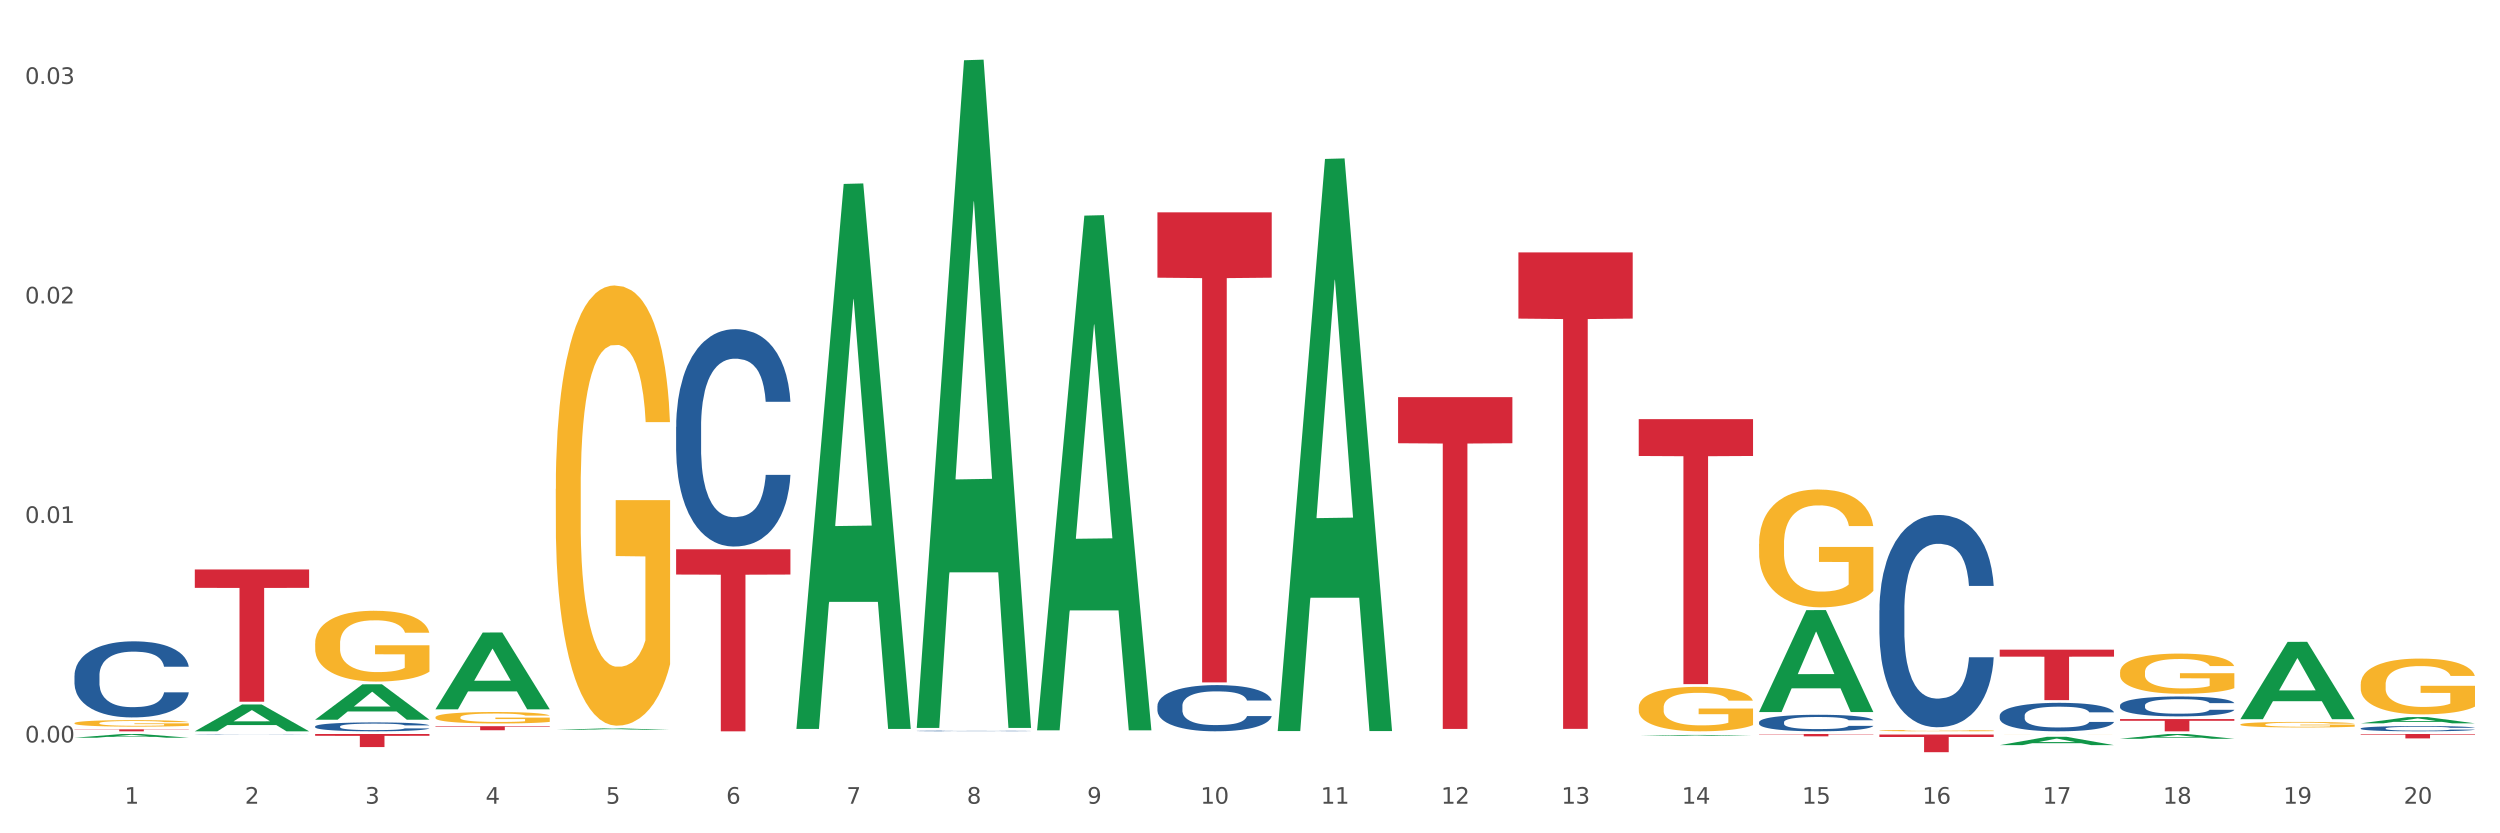 <?xml version="1.0" encoding="utf-8" standalone="no"?>
<!DOCTYPE svg PUBLIC "-//W3C//DTD SVG 1.1//EN"
  "http://www.w3.org/Graphics/SVG/1.1/DTD/svg11.dtd">
<svg xmlns:xlink="http://www.w3.org/1999/xlink" width="1080pt" height="360pt" viewBox="0 0 1080 360" xmlns="http://www.w3.org/2000/svg" version="1.1">
 <rect x="0" y="0" width="1080" height="360" fill="#333333" stroke="none"/>
 <defs>
  <style type="text/css">*{stroke-linejoin: round; stroke-linecap: butt}</style>
 </defs>
 <g id="figure_1">
  <g id="patch_1">
   <path d="M 0 360 
L 1080 360 
L 1080 0 
L 0 0 
z
" style="fill: #ffffff; stroke: #ffffff; stroke-linejoin: miter"/>
  </g>
  <g id="axes_1">
   <g id="matplotlib.axis_1">
    <g id="xtick_1">
     <g id="text_1">
      <!-- 1 -->
      <g style="fill: #4d4d4d" transform="translate(53.812 347.204) scale(0.096 -0.096)">
       <defs>
        <path id="DejaVuSans-31" d="M 794 531 
L 1825 531 
L 1825 4091 
L 703 3866 
L 703 4441 
L 1819 4666 
L 2450 4666 
L 2450 531 
L 3481 531 
L 3481 0 
L 794 0 
L 794 531 
z
" transform="scale(0.016)"/>
       </defs>
       <use xlink:href="#DejaVuSans-31"/>
      </g>
     </g>
    </g>
    <g id="xtick_2">
     <g id="text_2">
      <!-- 2 -->
      <g style="fill: #4d4d4d" transform="translate(105.793 347.204) scale(0.096 -0.096)">
       <defs>
        <path id="DejaVuSans-32" d="M 1228 531 
L 3431 531 
L 3431 0 
L 469 0 
L 469 531 
Q 828 903 1448 1529 
Q 2069 2156 2228 2338 
Q 2531 2678 2651 2914 
Q 2772 3150 2772 3378 
Q 2772 3750 2511 3984 
Q 2250 4219 1831 4219 
Q 1534 4219 1204 4116 
Q 875 4013 500 3803 
L 500 4441 
Q 881 4594 1212 4672 
Q 1544 4750 1819 4750 
Q 2544 4750 2975 4387 
Q 3406 4025 3406 3419 
Q 3406 3131 3298 2873 
Q 3191 2616 2906 2266 
Q 2828 2175 2409 1742 
Q 1991 1309 1228 531 
z
" transform="scale(0.016)"/>
       </defs>
       <use xlink:href="#DejaVuSans-32"/>
      </g>
     </g>
    </g>
    <g id="xtick_3">
     <g id="text_3">
      <!-- 3 -->
      <g style="fill: #4d4d4d" transform="translate(157.774 347.204) scale(0.096 -0.096)">
       <defs>
        <path id="DejaVuSans-33" d="M 2597 2516 
Q 3050 2419 3304 2112 
Q 3559 1806 3559 1356 
Q 3559 666 3084 287 
Q 2609 -91 1734 -91 
Q 1441 -91 1130 -33 
Q 819 25 488 141 
L 488 750 
Q 750 597 1062 519 
Q 1375 441 1716 441 
Q 2309 441 2620 675 
Q 2931 909 2931 1356 
Q 2931 1769 2642 2001 
Q 2353 2234 1838 2234 
L 1294 2234 
L 1294 2753 
L 1863 2753 
Q 2328 2753 2575 2939 
Q 2822 3125 2822 3475 
Q 2822 3834 2567 4026 
Q 2313 4219 1838 4219 
Q 1578 4219 1281 4162 
Q 984 4106 628 3988 
L 628 4550 
Q 988 4650 1302 4700 
Q 1616 4750 1894 4750 
Q 2613 4750 3031 4423 
Q 3450 4097 3450 3541 
Q 3450 3153 3228 2886 
Q 3006 2619 2597 2516 
z
" transform="scale(0.016)"/>
       </defs>
       <use xlink:href="#DejaVuSans-33"/>
      </g>
     </g>
    </g>
    <g id="xtick_4">
     <g id="text_4">
      <!-- 4 -->
      <g style="fill: #4d4d4d" transform="translate(209.756 347.204) scale(0.096 -0.096)">
       <defs>
        <path id="DejaVuSans-34" d="M 2419 4116 
L 825 1625 
L 2419 1625 
L 2419 4116 
z
M 2253 4666 
L 3047 4666 
L 3047 1625 
L 3713 1625 
L 3713 1100 
L 3047 1100 
L 3047 0 
L 2419 0 
L 2419 1100 
L 313 1100 
L 313 1709 
L 2253 4666 
z
" transform="scale(0.016)"/>
       </defs>
       <use xlink:href="#DejaVuSans-34"/>
      </g>
     </g>
    </g>
    <g id="xtick_5">
     <g id="text_5">
      <!-- 5 -->
      <g style="fill: #4d4d4d" transform="translate(261.737 347.204) scale(0.096 -0.096)">
       <defs>
        <path id="DejaVuSans-35" d="M 691 4666 
L 3169 4666 
L 3169 4134 
L 1269 4134 
L 1269 2991 
Q 1406 3038 1543 3061 
Q 1681 3084 1819 3084 
Q 2600 3084 3056 2656 
Q 3513 2228 3513 1497 
Q 3513 744 3044 326 
Q 2575 -91 1722 -91 
Q 1428 -91 1123 -41 
Q 819 9 494 109 
L 494 744 
Q 775 591 1075 516 
Q 1375 441 1709 441 
Q 2250 441 2565 725 
Q 2881 1009 2881 1497 
Q 2881 1984 2565 2268 
Q 2250 2553 1709 2553 
Q 1456 2553 1204 2497 
Q 953 2441 691 2322 
L 691 4666 
z
" transform="scale(0.016)"/>
       </defs>
       <use xlink:href="#DejaVuSans-35"/>
      </g>
     </g>
    </g>
    <g id="xtick_6">
     <g id="text_6">
      <!-- 6 -->
      <g style="fill: #4d4d4d" transform="translate(313.718 347.204) scale(0.096 -0.096)">
       <defs>
        <path id="DejaVuSans-36" d="M 2113 2584 
Q 1688 2584 1439 2293 
Q 1191 2003 1191 1497 
Q 1191 994 1439 701 
Q 1688 409 2113 409 
Q 2538 409 2786 701 
Q 3034 994 3034 1497 
Q 3034 2003 2786 2293 
Q 2538 2584 2113 2584 
z
M 3366 4563 
L 3366 3988 
Q 3128 4100 2886 4159 
Q 2644 4219 2406 4219 
Q 1781 4219 1451 3797 
Q 1122 3375 1075 2522 
Q 1259 2794 1537 2939 
Q 1816 3084 2150 3084 
Q 2853 3084 3261 2657 
Q 3669 2231 3669 1497 
Q 3669 778 3244 343 
Q 2819 -91 2113 -91 
Q 1303 -91 875 529 
Q 447 1150 447 2328 
Q 447 3434 972 4092 
Q 1497 4750 2381 4750 
Q 2619 4750 2861 4703 
Q 3103 4656 3366 4563 
z
" transform="scale(0.016)"/>
       </defs>
       <use xlink:href="#DejaVuSans-36"/>
      </g>
     </g>
    </g>
    <g id="xtick_7">
     <g id="text_7">
      <!-- 7 -->
      <g style="fill: #4d4d4d" transform="translate(365.699 347.204) scale(0.096 -0.096)">
       <defs>
        <path id="DejaVuSans-37" d="M 525 4666 
L 3525 4666 
L 3525 4397 
L 1831 0 
L 1172 0 
L 2766 4134 
L 525 4134 
L 525 4666 
z
" transform="scale(0.016)"/>
       </defs>
       <use xlink:href="#DejaVuSans-37"/>
      </g>
     </g>
    </g>
    <g id="xtick_8">
     <g id="text_8">
      <!-- 8 -->
      <g style="fill: #4d4d4d" transform="translate(417.68 347.204) scale(0.096 -0.096)">
       <defs>
        <path id="DejaVuSans-38" d="M 2034 2216 
Q 1584 2216 1326 1975 
Q 1069 1734 1069 1313 
Q 1069 891 1326 650 
Q 1584 409 2034 409 
Q 2484 409 2743 651 
Q 3003 894 3003 1313 
Q 3003 1734 2745 1975 
Q 2488 2216 2034 2216 
z
M 1403 2484 
Q 997 2584 770 2862 
Q 544 3141 544 3541 
Q 544 4100 942 4425 
Q 1341 4750 2034 4750 
Q 2731 4750 3128 4425 
Q 3525 4100 3525 3541 
Q 3525 3141 3298 2862 
Q 3072 2584 2669 2484 
Q 3125 2378 3379 2068 
Q 3634 1759 3634 1313 
Q 3634 634 3220 271 
Q 2806 -91 2034 -91 
Q 1263 -91 848 271 
Q 434 634 434 1313 
Q 434 1759 690 2068 
Q 947 2378 1403 2484 
z
M 1172 3481 
Q 1172 3119 1398 2916 
Q 1625 2713 2034 2713 
Q 2441 2713 2670 2916 
Q 2900 3119 2900 3481 
Q 2900 3844 2670 4047 
Q 2441 4250 2034 4250 
Q 1625 4250 1398 4047 
Q 1172 3844 1172 3481 
z
" transform="scale(0.016)"/>
       </defs>
       <use xlink:href="#DejaVuSans-38"/>
      </g>
     </g>
    </g>
    <g id="xtick_9">
     <g id="text_9">
      <!-- 9 -->
      <g style="fill: #4d4d4d" transform="translate(469.662 347.204) scale(0.096 -0.096)">
       <defs>
        <path id="DejaVuSans-39" d="M 703 97 
L 703 672 
Q 941 559 1184 500 
Q 1428 441 1663 441 
Q 2288 441 2617 861 
Q 2947 1281 2994 2138 
Q 2813 1869 2534 1725 
Q 2256 1581 1919 1581 
Q 1219 1581 811 2004 
Q 403 2428 403 3163 
Q 403 3881 828 4315 
Q 1253 4750 1959 4750 
Q 2769 4750 3195 4129 
Q 3622 3509 3622 2328 
Q 3622 1225 3098 567 
Q 2575 -91 1691 -91 
Q 1453 -91 1209 -44 
Q 966 3 703 97 
z
M 1959 2075 
Q 2384 2075 2632 2365 
Q 2881 2656 2881 3163 
Q 2881 3666 2632 3958 
Q 2384 4250 1959 4250 
Q 1534 4250 1286 3958 
Q 1038 3666 1038 3163 
Q 1038 2656 1286 2365 
Q 1534 2075 1959 2075 
z
" transform="scale(0.016)"/>
       </defs>
       <use xlink:href="#DejaVuSans-39"/>
      </g>
     </g>
    </g>
    <g id="xtick_10">
     <g id="text_10">
      <!-- 10 -->
      <g style="fill: #4d4d4d" transform="translate(518.589 347.204) scale(0.096 -0.096)">
       <defs>
        <path id="DejaVuSans-30" d="M 2034 4250 
Q 1547 4250 1301 3770 
Q 1056 3291 1056 2328 
Q 1056 1369 1301 889 
Q 1547 409 2034 409 
Q 2525 409 2770 889 
Q 3016 1369 3016 2328 
Q 3016 3291 2770 3770 
Q 2525 4250 2034 4250 
z
M 2034 4750 
Q 2819 4750 3233 4129 
Q 3647 3509 3647 2328 
Q 3647 1150 3233 529 
Q 2819 -91 2034 -91 
Q 1250 -91 836 529 
Q 422 1150 422 2328 
Q 422 3509 836 4129 
Q 1250 4750 2034 4750 
z
" transform="scale(0.016)"/>
       </defs>
       <use xlink:href="#DejaVuSans-31"/>
       <use xlink:href="#DejaVuSans-30" transform="translate(63.623 0)"/>
      </g>
     </g>
    </g>
    <g id="xtick_11">
     <g id="text_11">
      <!-- 11 -->
      <g style="fill: #4d4d4d" transform="translate(570.57 347.204) scale(0.096 -0.096)">
       <use xlink:href="#DejaVuSans-31"/>
       <use xlink:href="#DejaVuSans-31" transform="translate(63.623 0)"/>
      </g>
     </g>
    </g>
    <g id="xtick_12">
     <g id="text_12">
      <!-- 12 -->
      <g style="fill: #4d4d4d" transform="translate(622.551 347.204) scale(0.096 -0.096)">
       <use xlink:href="#DejaVuSans-31"/>
       <use xlink:href="#DejaVuSans-32" transform="translate(63.623 0)"/>
      </g>
     </g>
    </g>
    <g id="xtick_13">
     <g id="text_13">
      <!-- 13 -->
      <g style="fill: #4d4d4d" transform="translate(674.533 347.204) scale(0.096 -0.096)">
       <use xlink:href="#DejaVuSans-31"/>
       <use xlink:href="#DejaVuSans-33" transform="translate(63.623 0)"/>
      </g>
     </g>
    </g>
    <g id="xtick_14">
     <g id="text_14">
      <!-- 14 -->
      <g style="fill: #4d4d4d" transform="translate(726.514 347.204) scale(0.096 -0.096)">
       <use xlink:href="#DejaVuSans-31"/>
       <use xlink:href="#DejaVuSans-34" transform="translate(63.623 0)"/>
      </g>
     </g>
    </g>
    <g id="xtick_15">
     <g id="text_15">
      <!-- 15 -->
      <g style="fill: #4d4d4d" transform="translate(778.495 347.204) scale(0.096 -0.096)">
       <use xlink:href="#DejaVuSans-31"/>
       <use xlink:href="#DejaVuSans-35" transform="translate(63.623 0)"/>
      </g>
     </g>
    </g>
    <g id="xtick_16">
     <g id="text_16">
      <!-- 16 -->
      <g style="fill: #4d4d4d" transform="translate(830.476 347.204) scale(0.096 -0.096)">
       <use xlink:href="#DejaVuSans-31"/>
       <use xlink:href="#DejaVuSans-36" transform="translate(63.623 0)"/>
      </g>
     </g>
    </g>
    <g id="xtick_17">
     <g id="text_17">
      <!-- 17 -->
      <g style="fill: #4d4d4d" transform="translate(882.457 347.204) scale(0.096 -0.096)">
       <use xlink:href="#DejaVuSans-31"/>
       <use xlink:href="#DejaVuSans-37" transform="translate(63.623 0)"/>
      </g>
     </g>
    </g>
    <g id="xtick_18">
     <g id="text_18">
      <!-- 18 -->
      <g style="fill: #4d4d4d" transform="translate(934.439 347.204) scale(0.096 -0.096)">
       <use xlink:href="#DejaVuSans-31"/>
       <use xlink:href="#DejaVuSans-38" transform="translate(63.623 0)"/>
      </g>
     </g>
    </g>
    <g id="xtick_19">
     <g id="text_19">
      <!-- 19 -->
      <g style="fill: #4d4d4d" transform="translate(986.42 347.204) scale(0.096 -0.096)">
       <use xlink:href="#DejaVuSans-31"/>
       <use xlink:href="#DejaVuSans-39" transform="translate(63.623 0)"/>
      </g>
     </g>
    </g>
    <g id="xtick_20">
     <g id="text_20">
      <!-- 20 -->
      <g style="fill: #4d4d4d" transform="translate(1038.401 347.204) scale(0.096 -0.096)">
       <use xlink:href="#DejaVuSans-32"/>
       <use xlink:href="#DejaVuSans-30" transform="translate(63.623 0)"/>
      </g>
     </g>
    </g>
    <g id="xtick_21"/>
    <g id="xtick_22"/>
    <g id="xtick_23"/>
    <g id="xtick_24"/>
    <g id="xtick_25"/>
    <g id="xtick_26"/>
    <g id="xtick_27"/>
    <g id="xtick_28"/>
    <g id="xtick_29"/>
    <g id="xtick_30"/>
    <g id="xtick_31"/>
    <g id="xtick_32"/>
    <g id="xtick_33"/>
    <g id="xtick_34"/>
    <g id="xtick_35"/>
    <g id="xtick_36"/>
    <g id="xtick_37"/>
    <g id="xtick_38"/>
    <g id="xtick_39"/>
   </g>
   <g id="matplotlib.axis_2">
    <g id="ytick_1">
     <g id="text_21">
      <!-- 0.00 -->
      <g style="fill: #4d4d4d" transform="translate(10.8 320.74) scale(0.096 -0.096)">
       <defs>
        <path id="DejaVuSans-2e" d="M 684 794 
L 1344 794 
L 1344 0 
L 684 0 
L 684 794 
z
" transform="scale(0.016)"/>
       </defs>
       <use xlink:href="#DejaVuSans-30"/>
       <use xlink:href="#DejaVuSans-2e" transform="translate(63.623 0)"/>
       <use xlink:href="#DejaVuSans-30" transform="translate(95.41 0)"/>
       <use xlink:href="#DejaVuSans-30" transform="translate(159.033 0)"/>
      </g>
     </g>
    </g>
    <g id="ytick_2">
     <g id="text_22">
      <!-- 0.01 -->
      <g style="fill: #4d4d4d" transform="translate(10.8 225.915) scale(0.096 -0.096)">
       <use xlink:href="#DejaVuSans-30"/>
       <use xlink:href="#DejaVuSans-2e" transform="translate(63.623 0)"/>
       <use xlink:href="#DejaVuSans-30" transform="translate(95.41 0)"/>
       <use xlink:href="#DejaVuSans-31" transform="translate(159.033 0)"/>
      </g>
     </g>
    </g>
    <g id="ytick_3">
     <g id="text_23">
      <!-- 0.02 -->
      <g style="fill: #4d4d4d" transform="translate(10.8 131.091) scale(0.096 -0.096)">
       <use xlink:href="#DejaVuSans-30"/>
       <use xlink:href="#DejaVuSans-2e" transform="translate(63.623 0)"/>
       <use xlink:href="#DejaVuSans-30" transform="translate(95.41 0)"/>
       <use xlink:href="#DejaVuSans-32" transform="translate(159.033 0)"/>
      </g>
     </g>
    </g>
    <g id="ytick_4">
     <g id="text_24">
      <!-- 0.03 -->
      <g style="fill: #4d4d4d" transform="translate(10.8 36.267) scale(0.096 -0.096)">
       <use xlink:href="#DejaVuSans-30"/>
       <use xlink:href="#DejaVuSans-2e" transform="translate(63.623 0)"/>
       <use xlink:href="#DejaVuSans-30" transform="translate(95.41 0)"/>
       <use xlink:href="#DejaVuSans-33" transform="translate(159.033 0)"/>
      </g>
     </g>
    </g>
    <g id="ytick_5"/>
    <g id="ytick_6"/>
    <g id="ytick_7"/>
   </g>
   <g id="PolyCollection_1">
    <path d="M 32.175 318.692 
L 32.226 318.691 
L 52.59 317.094 
L 61.041 317.092 
L 81.557 318.695 
L 71.783 318.695 
L 67.353 318.322 
L 46.328 318.322 
L 46.175 318.328 
L 41.899 318.695 
L 32.175 318.695 
L 32.175 318.692 
L 48.975 318.099 
L 64.706 318.098 
L 56.917 317.434 
L 56.815 317.431 
L 56.713 317.435 
L 48.924 318.098 
L 48.975 318.099 
L 32.175 318.692 
z
" clip-path="url(#pc81acb0310)" style="fill: #109648"/>
    <path d="M 84.156 246.003 
L 133.538 246.003 
L 133.538 253.946 
L 114.113 253.999 
L 114.113 303.157 
L 103.464 303.157 
L 103.464 253.999 
L 84.156 253.946 
L 84.156 246.057 
L 84.156 246.003 
z
" clip-path="url(#pc81acb0310)" style="fill: #d62839"/>
    <path d="M 136.137 277.984 
L 136.196 277.956 
L 136.196 276.951 
L 136.312 276.084 
L 136.895 273.989 
L 137.77 272.257 
L 138.411 271.335 
L 139.053 270.58 
L 139.81 269.826 
L 140.743 269.044 
L 142.434 267.898 
L 143.484 267.311 
L 144.766 266.697 
L 147.098 265.803 
L 148.789 265.3 
L 150.538 264.881 
L 153.395 264.378 
L 155.261 264.154 
L 157.243 263.987 
L 159.633 263.875 
L 161.441 263.847 
L 165.405 263.931 
L 168.787 264.182 
L 170.419 264.378 
L 172.518 264.713 
L 173.626 264.937 
L 175.433 265.384 
L 177.299 265.97 
L 178.582 266.473 
L 180.506 267.423 
L 181.963 268.373 
L 183.304 269.547 
L 184.004 270.357 
L 184.528 271.111 
L 184.995 271.977 
L 185.461 273.346 
L 174.967 273.346 
L 174.559 272.369 
L 173.917 271.447 
L 172.985 270.552 
L 172.168 269.994 
L 170.769 269.295 
L 169.486 268.848 
L 168.145 268.513 
L 166.513 268.233 
L 165.23 268.094 
L 163.423 267.982 
L 159.866 268.01 
L 157.476 268.233 
L 155.844 268.513 
L 154.794 268.764 
L 153.861 269.044 
L 152.812 269.435 
L 151.588 270.022 
L 150.713 270.552 
L 149.838 271.223 
L 149.139 271.894 
L 148.498 272.676 
L 147.973 273.514 
L 147.565 274.38 
L 147.215 275.442 
L 146.923 277.202 
L 146.923 281.03 
L 147.04 281.896 
L 147.331 283.041 
L 147.681 283.908 
L 148.264 284.941 
L 148.789 285.64 
L 149.78 286.646 
L 150.888 287.484 
L 151.762 288.015 
L 152.637 288.462 
L 154.153 289.076 
L 155.844 289.579 
L 157.301 289.887 
L 159.283 290.166 
L 160.624 290.278 
L 161.79 290.334 
L 164.647 290.334 
L 166.688 290.25 
L 168.962 290.054 
L 170.711 289.803 
L 172.168 289.495 
L 173.801 288.992 
L 174.85 288.518 
L 174.85 282.678 
L 162.024 282.65 
L 162.024 278.767 
L 185.52 278.767 
L 185.52 290.166 
L 184.528 290.753 
L 183.421 291.284 
L 182.255 291.758 
L 180.506 292.345 
L 178.407 292.904 
L 176.541 293.295 
L 174.559 293.63 
L 172.227 293.938 
L 169.195 294.217 
L 167.329 294.329 
L 164.997 294.413 
L 162.257 294.441 
L 159.866 294.385 
L 157.534 294.245 
L 155.086 293.994 
L 152.695 293.63 
L 150.888 293.267 
L 149.081 292.82 
L 147.157 292.233 
L 145.641 291.675 
L 144.475 291.172 
L 143.192 290.529 
L 141.793 289.691 
L 140.743 288.937 
L 139.81 288.154 
L 138.819 287.148 
L 138.12 286.282 
L 137.42 285.193 
L 137.012 284.382 
L 136.546 283.125 
L 136.196 281.365 
L 136.137 277.984 
z
" clip-path="url(#pc81acb0310)" style="fill: #f7b32b"/>
    <path d="M 188.119 309.881 
L 188.177 309.876 
L 188.177 309.713 
L 188.294 309.572 
L 188.877 309.232 
L 189.751 308.951 
L 190.392 308.802 
L 191.034 308.679 
L 191.792 308.557 
L 192.725 308.43 
L 194.415 308.244 
L 195.465 308.149 
L 196.747 308.049 
L 199.079 307.904 
L 200.77 307.823 
L 202.519 307.755 
L 205.376 307.673 
L 207.242 307.637 
L 209.224 307.61 
L 211.614 307.591 
L 213.422 307.587 
L 217.386 307.601 
L 220.768 307.641 
L 222.4 307.673 
L 224.499 307.727 
L 225.607 307.764 
L 227.414 307.836 
L 229.28 307.931 
L 230.563 308.013 
L 232.487 308.167 
L 233.944 308.321 
L 235.285 308.512 
L 235.985 308.643 
L 236.51 308.765 
L 236.976 308.906 
L 237.442 309.128 
L 226.948 309.128 
L 226.54 308.969 
L 225.899 308.82 
L 224.966 308.675 
L 224.149 308.584 
L 222.75 308.471 
L 221.468 308.398 
L 220.127 308.344 
L 218.494 308.299 
L 217.212 308.276 
L 215.404 308.258 
L 211.848 308.262 
L 209.457 308.299 
L 207.825 308.344 
L 206.775 308.385 
L 205.843 308.43 
L 204.793 308.494 
L 203.569 308.589 
L 202.694 308.675 
L 201.82 308.784 
L 201.12 308.892 
L 200.479 309.019 
L 199.954 309.155 
L 199.546 309.296 
L 199.196 309.468 
L 198.905 309.754 
L 198.905 310.375 
L 199.021 310.515 
L 199.313 310.701 
L 199.662 310.841 
L 200.246 311.009 
L 200.77 311.122 
L 201.761 311.286 
L 202.869 311.422 
L 203.744 311.508 
L 204.618 311.58 
L 206.134 311.68 
L 207.825 311.762 
L 209.282 311.811 
L 211.265 311.857 
L 212.606 311.875 
L 213.772 311.884 
L 216.628 311.884 
L 218.669 311.87 
L 220.943 311.839 
L 222.692 311.798 
L 224.149 311.748 
L 225.782 311.666 
L 226.831 311.589 
L 226.831 310.642 
L 214.005 310.637 
L 214.005 310.007 
L 237.501 310.007 
L 237.501 311.857 
L 236.51 311.952 
L 235.402 312.038 
L 234.236 312.115 
L 232.487 312.21 
L 230.388 312.301 
L 228.522 312.364 
L 226.54 312.419 
L 224.208 312.469 
L 221.176 312.514 
L 219.31 312.532 
L 216.978 312.546 
L 214.238 312.55 
L 211.848 312.541 
L 209.516 312.519 
L 207.067 312.478 
L 204.676 312.419 
L 202.869 312.36 
L 201.062 312.287 
L 199.138 312.192 
L 197.622 312.102 
L 196.456 312.02 
L 195.173 311.916 
L 193.774 311.78 
L 192.725 311.657 
L 191.792 311.53 
L 190.801 311.367 
L 190.101 311.227 
L 189.401 311.05 
L 188.993 310.919 
L 188.527 310.715 
L 188.177 310.429 
L 188.119 309.881 
z
" clip-path="url(#pc81acb0310)" style="fill: #f7b32b"/>
    <path d="M 240.1 211.204 
L 240.158 211.03 
L 240.158 204.778 
L 240.275 199.394 
L 240.858 186.367 
L 241.732 175.599 
L 242.374 169.867 
L 243.015 165.178 
L 243.773 160.488 
L 244.706 155.625 
L 246.396 148.504 
L 247.446 144.857 
L 248.729 141.036 
L 251.061 135.478 
L 252.751 132.352 
L 254.501 129.746 
L 257.357 126.62 
L 259.223 125.231 
L 261.205 124.189 
L 263.596 123.494 
L 265.403 123.32 
L 269.368 123.841 
L 272.749 125.404 
L 274.382 126.62 
L 276.481 128.704 
L 277.588 130.094 
L 279.396 132.873 
L 281.261 136.52 
L 282.544 139.646 
L 284.468 145.552 
L 285.926 151.457 
L 287.266 158.752 
L 287.966 163.788 
L 288.491 168.478 
L 288.957 173.862 
L 289.424 182.373 
L 278.929 182.373 
L 278.521 176.294 
L 277.88 170.562 
L 276.947 165.004 
L 276.131 161.531 
L 274.731 157.188 
L 273.449 154.41 
L 272.108 152.325 
L 270.475 150.589 
L 269.193 149.72 
L 267.385 149.025 
L 263.829 149.199 
L 261.438 150.589 
L 259.806 152.325 
L 258.757 153.888 
L 257.824 155.625 
L 256.774 158.057 
L 255.55 161.704 
L 254.675 165.004 
L 253.801 169.173 
L 253.101 173.341 
L 252.46 178.204 
L 251.935 183.415 
L 251.527 188.799 
L 251.177 195.399 
L 250.886 206.341 
L 250.886 230.136 
L 251.002 235.52 
L 251.294 242.641 
L 251.644 248.025 
L 252.227 254.451 
L 252.751 258.793 
L 253.743 265.046 
L 254.85 270.257 
L 255.725 273.557 
L 256.599 276.336 
L 258.115 280.157 
L 259.806 283.283 
L 261.264 285.193 
L 263.246 286.93 
L 264.587 287.625 
L 265.753 287.972 
L 268.61 287.972 
L 270.65 287.451 
L 272.924 286.235 
L 274.673 284.672 
L 276.131 282.762 
L 277.763 279.636 
L 278.813 276.683 
L 278.813 240.383 
L 265.986 240.209 
L 265.986 216.067 
L 289.482 216.067 
L 289.482 286.93 
L 288.491 290.578 
L 287.383 293.878 
L 286.217 296.83 
L 284.468 300.478 
L 282.369 303.951 
L 280.503 306.383 
L 278.521 308.467 
L 276.189 310.378 
L 273.157 312.114 
L 271.292 312.809 
L 268.96 313.33 
L 266.219 313.504 
L 263.829 313.156 
L 261.497 312.288 
L 259.048 310.725 
L 256.658 308.467 
L 254.85 306.209 
L 253.043 303.43 
L 251.119 299.783 
L 249.603 296.309 
L 248.437 293.183 
L 247.154 289.188 
L 245.755 283.978 
L 244.706 279.288 
L 243.773 274.425 
L 242.782 268.172 
L 242.082 262.788 
L 241.382 256.015 
L 240.974 250.978 
L 240.508 243.162 
L 240.158 232.22 
L 240.1 211.204 
z
" clip-path="url(#pc81acb0310)" style="fill: #f7b32b"/>
    <path d="M 759.912 234.984 
L 759.97 234.937 
L 759.97 233.263 
L 760.087 231.822 
L 760.67 228.334 
L 761.544 225.451 
L 762.186 223.917 
L 762.827 222.661 
L 763.585 221.406 
L 764.518 220.104 
L 766.209 218.197 
L 767.258 217.221 
L 768.541 216.198 
L 770.873 214.71 
L 772.563 213.873 
L 774.313 213.175 
L 777.169 212.338 
L 779.035 211.966 
L 781.017 211.687 
L 783.408 211.501 
L 785.215 211.455 
L 789.18 211.594 
L 792.561 212.013 
L 794.194 212.338 
L 796.293 212.896 
L 797.4 213.268 
L 799.208 214.012 
L 801.073 214.989 
L 802.356 215.826 
L 804.28 217.407 
L 805.738 218.988 
L 807.078 220.941 
L 807.778 222.289 
L 808.303 223.545 
L 808.769 224.986 
L 809.236 227.265 
L 798.741 227.265 
L 798.333 225.637 
L 797.692 224.103 
L 796.759 222.615 
L 795.943 221.685 
L 794.543 220.522 
L 793.261 219.778 
L 791.92 219.22 
L 790.287 218.755 
L 789.005 218.523 
L 787.197 218.337 
L 783.641 218.383 
L 781.251 218.755 
L 779.618 219.22 
L 778.569 219.639 
L 777.636 220.104 
L 776.586 220.755 
L 775.362 221.731 
L 774.487 222.615 
L 773.613 223.731 
L 772.913 224.847 
L 772.272 226.149 
L 771.747 227.544 
L 771.339 228.985 
L 770.989 230.752 
L 770.698 233.682 
L 770.698 240.052 
L 770.814 241.494 
L 771.106 243.4 
L 771.456 244.842 
L 772.039 246.562 
L 772.563 247.725 
L 773.555 249.399 
L 774.662 250.794 
L 775.537 251.678 
L 776.411 252.422 
L 777.927 253.445 
L 779.618 254.282 
L 781.076 254.793 
L 783.058 255.258 
L 784.399 255.444 
L 785.565 255.537 
L 788.422 255.537 
L 790.462 255.398 
L 792.736 255.072 
L 794.485 254.654 
L 795.943 254.142 
L 797.575 253.305 
L 798.625 252.515 
L 798.625 242.796 
L 785.798 242.749 
L 785.798 236.286 
L 809.294 236.286 
L 809.294 255.258 
L 808.303 256.235 
L 807.195 257.118 
L 806.029 257.909 
L 804.28 258.885 
L 802.181 259.815 
L 800.315 260.466 
L 798.333 261.024 
L 796.001 261.536 
L 792.969 262.001 
L 791.104 262.187 
L 788.772 262.326 
L 786.031 262.373 
L 783.641 262.28 
L 781.309 262.047 
L 778.86 261.629 
L 776.47 261.024 
L 774.662 260.42 
L 772.855 259.676 
L 770.931 258.699 
L 769.415 257.769 
L 768.249 256.932 
L 766.966 255.863 
L 765.567 254.468 
L 764.518 253.212 
L 763.585 251.91 
L 762.594 250.236 
L 761.894 248.794 
L 761.194 246.981 
L 760.786 245.632 
L 760.32 243.54 
L 759.97 240.61 
L 759.912 234.984 
z
" clip-path="url(#pc81acb0310)" style="fill: #f7b32b"/>
    <path d="M 811.893 315.614 
L 811.951 315.613 
L 811.951 315.594 
L 812.068 315.578 
L 812.651 315.538 
L 813.526 315.505 
L 814.167 315.487 
L 814.808 315.473 
L 815.566 315.459 
L 816.499 315.444 
L 818.19 315.422 
L 819.239 315.411 
L 820.522 315.399 
L 822.854 315.382 
L 824.545 315.373 
L 826.294 315.365 
L 829.151 315.355 
L 831.016 315.351 
L 832.999 315.348 
L 835.389 315.345 
L 837.196 315.345 
L 841.161 315.346 
L 844.542 315.351 
L 846.175 315.355 
L 848.274 315.361 
L 849.381 315.366 
L 851.189 315.374 
L 853.055 315.385 
L 854.337 315.395 
L 856.261 315.413 
L 857.719 315.431 
L 859.06 315.453 
L 859.759 315.469 
L 860.284 315.483 
L 860.75 315.5 
L 861.217 315.526 
L 850.722 315.526 
L 850.314 315.507 
L 849.673 315.489 
L 848.74 315.472 
L 847.924 315.462 
L 846.525 315.449 
L 845.242 315.44 
L 843.901 315.434 
L 842.269 315.428 
L 840.986 315.426 
L 839.179 315.424 
L 835.622 315.424 
L 833.232 315.428 
L 831.599 315.434 
L 830.55 315.438 
L 829.617 315.444 
L 828.568 315.451 
L 827.343 315.462 
L 826.469 315.472 
L 825.594 315.485 
L 824.894 315.498 
L 824.253 315.513 
L 823.728 315.529 
L 823.32 315.545 
L 822.971 315.565 
L 822.679 315.599 
L 822.679 315.672 
L 822.796 315.688 
L 823.087 315.71 
L 823.437 315.727 
L 824.02 315.746 
L 824.545 315.76 
L 825.536 315.779 
L 826.644 315.795 
L 827.518 315.805 
L 828.393 315.813 
L 829.908 315.825 
L 831.599 315.834 
L 833.057 315.84 
L 835.039 315.846 
L 836.38 315.848 
L 837.546 315.849 
L 840.403 315.849 
L 842.444 315.847 
L 844.717 315.844 
L 846.466 315.839 
L 847.924 315.833 
L 849.556 315.823 
L 850.606 315.814 
L 850.606 315.703 
L 837.779 315.703 
L 837.779 315.629 
L 861.275 315.629 
L 861.275 315.846 
L 860.284 315.857 
L 859.176 315.867 
L 858.01 315.876 
L 856.261 315.887 
L 854.162 315.898 
L 852.297 315.905 
L 850.314 315.912 
L 847.982 315.917 
L 844.951 315.923 
L 843.085 315.925 
L 840.753 315.926 
L 838.013 315.927 
L 835.622 315.926 
L 833.29 315.923 
L 830.841 315.918 
L 828.451 315.912 
L 826.644 315.905 
L 824.836 315.896 
L 822.912 315.885 
L 821.396 315.874 
L 820.23 315.865 
L 818.948 315.853 
L 817.548 315.837 
L 816.499 315.822 
L 815.566 315.807 
L 814.575 315.788 
L 813.875 315.772 
L 813.176 315.751 
L 812.768 315.736 
L 812.301 315.712 
L 811.951 315.678 
L 811.893 315.614 
z
" clip-path="url(#pc81acb0310)" style="fill: #f7b32b"/>
    <path d="M 863.874 317.111 
L 863.933 317.111 
L 863.933 317.109 
L 864.049 317.108 
L 864.632 317.105 
L 865.507 317.103 
L 866.148 317.102 
L 866.789 317.101 
L 867.547 317.1 
L 868.48 317.099 
L 870.171 317.098 
L 871.22 317.097 
L 872.503 317.096 
L 874.835 317.095 
L 876.526 317.094 
L 878.275 317.094 
L 881.132 317.093 
L 882.997 317.093 
L 884.98 317.092 
L 887.37 317.092 
L 889.177 317.092 
L 893.142 317.092 
L 896.524 317.093 
L 898.156 317.093 
L 900.255 317.093 
L 901.363 317.094 
L 903.17 317.094 
L 905.036 317.095 
L 906.318 317.096 
L 908.242 317.097 
L 909.7 317.098 
L 911.041 317.1 
L 911.741 317.101 
L 912.265 317.102 
L 912.732 317.103 
L 913.198 317.105 
L 902.704 317.105 
L 902.296 317.103 
L 901.654 317.102 
L 900.721 317.101 
L 899.905 317.1 
L 898.506 317.099 
L 897.223 317.099 
L 895.882 317.098 
L 894.25 317.098 
L 892.967 317.098 
L 891.16 317.098 
L 887.603 317.098 
L 885.213 317.098 
L 883.58 317.098 
L 882.531 317.099 
L 881.598 317.099 
L 880.549 317.1 
L 879.324 317.1 
L 878.45 317.101 
L 877.575 317.102 
L 876.876 317.103 
L 876.234 317.104 
L 875.71 317.105 
L 875.302 317.106 
L 874.952 317.107 
L 874.66 317.11 
L 874.66 317.114 
L 874.777 317.116 
L 875.068 317.117 
L 875.418 317.118 
L 876.001 317.12 
L 876.526 317.12 
L 877.517 317.122 
L 878.625 317.123 
L 879.499 317.123 
L 880.374 317.124 
L 881.89 317.125 
L 883.58 317.125 
L 885.038 317.126 
L 887.02 317.126 
L 888.361 317.126 
L 889.527 317.126 
L 892.384 317.126 
L 894.425 317.126 
L 896.699 317.126 
L 898.448 317.126 
L 899.905 317.125 
L 901.538 317.125 
L 902.587 317.124 
L 902.587 317.117 
L 889.761 317.117 
L 889.761 317.112 
L 913.256 317.112 
L 913.256 317.126 
L 912.265 317.127 
L 911.158 317.128 
L 909.991 317.128 
L 908.242 317.129 
L 906.143 317.13 
L 904.278 317.13 
L 902.296 317.131 
L 899.963 317.131 
L 896.932 317.131 
L 895.066 317.132 
L 892.734 317.132 
L 889.994 317.132 
L 887.603 317.132 
L 885.271 317.132 
L 882.823 317.131 
L 880.432 317.131 
L 878.625 317.13 
L 876.817 317.13 
L 874.893 317.129 
L 873.378 317.128 
L 872.211 317.128 
L 870.929 317.127 
L 869.53 317.126 
L 868.48 317.125 
L 867.547 317.124 
L 866.556 317.122 
L 865.857 317.121 
L 865.157 317.12 
L 864.749 317.119 
L 864.282 317.117 
L 863.933 317.115 
L 863.874 317.111 
z
" clip-path="url(#pc81acb0310)" style="fill: #f7b32b"/>
    <path d="M 915.855 290.371 
L 915.914 290.356 
L 915.914 289.785 
L 916.03 289.293 
L 916.613 288.103 
L 917.488 287.12 
L 918.129 286.597 
L 918.771 286.168 
L 919.529 285.74 
L 920.461 285.296 
L 922.152 284.646 
L 923.202 284.313 
L 924.484 283.964 
L 926.816 283.456 
L 928.507 283.171 
L 930.256 282.933 
L 933.113 282.647 
L 934.979 282.521 
L 936.961 282.425 
L 939.351 282.362 
L 941.159 282.346 
L 945.123 282.394 
L 948.505 282.536 
L 950.137 282.647 
L 952.236 282.838 
L 953.344 282.965 
L 955.151 283.218 
L 957.017 283.552 
L 958.3 283.837 
L 960.224 284.376 
L 961.681 284.916 
L 963.022 285.582 
L 963.722 286.042 
L 964.246 286.47 
L 964.713 286.962 
L 965.179 287.739 
L 954.685 287.739 
L 954.277 287.184 
L 953.635 286.66 
L 952.703 286.153 
L 951.886 285.835 
L 950.487 285.439 
L 949.204 285.185 
L 947.863 284.995 
L 946.231 284.836 
L 944.948 284.757 
L 943.141 284.693 
L 939.585 284.709 
L 937.194 284.836 
L 935.562 284.995 
L 934.512 285.138 
L 933.579 285.296 
L 932.53 285.518 
L 931.306 285.851 
L 930.431 286.153 
L 929.557 286.533 
L 928.857 286.914 
L 928.216 287.358 
L 927.691 287.834 
L 927.283 288.325 
L 926.933 288.928 
L 926.641 289.927 
L 926.641 292.1 
L 926.758 292.592 
L 927.05 293.242 
L 927.399 293.734 
L 927.982 294.321 
L 928.507 294.717 
L 929.498 295.288 
L 930.606 295.764 
L 931.48 296.065 
L 932.355 296.319 
L 933.871 296.668 
L 935.562 296.954 
L 937.019 297.128 
L 939.002 297.287 
L 940.342 297.35 
L 941.509 297.382 
L 944.365 297.382 
L 946.406 297.334 
L 948.68 297.223 
L 950.429 297.08 
L 951.886 296.906 
L 953.519 296.62 
L 954.568 296.351 
L 954.568 293.036 
L 941.742 293.02 
L 941.742 290.816 
L 965.238 290.816 
L 965.238 297.287 
L 964.246 297.62 
L 963.139 297.921 
L 961.973 298.191 
L 960.224 298.524 
L 958.125 298.841 
L 956.259 299.063 
L 954.277 299.253 
L 951.945 299.428 
L 948.913 299.586 
L 947.047 299.65 
L 944.715 299.697 
L 941.975 299.713 
L 939.585 299.681 
L 937.252 299.602 
L 934.804 299.459 
L 932.413 299.253 
L 930.606 299.047 
L 928.799 298.793 
L 926.875 298.46 
L 925.359 298.143 
L 924.193 297.858 
L 922.91 297.493 
L 921.511 297.017 
L 920.461 296.589 
L 919.529 296.145 
L 918.537 295.574 
L 917.838 295.082 
L 917.138 294.463 
L 916.73 294.003 
L 916.264 293.29 
L 915.914 292.291 
L 915.855 290.371 
z
" clip-path="url(#pc81acb0310)" style="fill: #f7b32b"/>
    <path d="M 967.837 312.976 
L 967.895 312.973 
L 967.895 312.895 
L 968.012 312.827 
L 968.595 312.662 
L 969.469 312.527 
L 970.11 312.454 
L 970.752 312.395 
L 971.51 312.336 
L 972.443 312.275 
L 974.133 312.185 
L 975.183 312.139 
L 976.465 312.091 
L 978.798 312.021 
L 980.488 311.981 
L 982.237 311.949 
L 985.094 311.909 
L 986.96 311.892 
L 988.942 311.879 
L 991.333 311.87 
L 993.14 311.868 
L 997.104 311.874 
L 1000.486 311.894 
L 1002.118 311.909 
L 1004.217 311.935 
L 1005.325 311.953 
L 1007.132 311.988 
L 1008.998 312.034 
L 1010.281 312.073 
L 1012.205 312.148 
L 1013.662 312.222 
L 1015.003 312.314 
L 1015.703 312.378 
L 1016.228 312.437 
L 1016.694 312.505 
L 1017.16 312.612 
L 1006.666 312.612 
L 1006.258 312.535 
L 1005.617 312.463 
L 1004.684 312.393 
L 1003.868 312.349 
L 1002.468 312.295 
L 1001.186 312.26 
L 999.845 312.233 
L 998.212 312.211 
L 996.93 312.2 
L 995.122 312.192 
L 991.566 312.194 
L 989.175 312.211 
L 987.543 312.233 
L 986.493 312.253 
L 985.561 312.275 
L 984.511 312.306 
L 983.287 312.352 
L 982.412 312.393 
L 981.538 312.446 
L 980.838 312.498 
L 980.197 312.56 
L 979.672 312.625 
L 979.264 312.693 
L 978.914 312.776 
L 978.623 312.914 
L 978.623 313.214 
L 978.739 313.282 
L 979.031 313.372 
L 979.381 313.44 
L 979.964 313.521 
L 980.488 313.576 
L 981.479 313.654 
L 982.587 313.72 
L 983.462 313.762 
L 984.336 313.797 
L 985.852 313.845 
L 987.543 313.884 
L 989 313.909 
L 990.983 313.93 
L 992.324 313.939 
L 993.49 313.944 
L 996.347 313.944 
L 998.387 313.937 
L 1000.661 313.922 
L 1002.41 313.902 
L 1003.868 313.878 
L 1005.5 313.838 
L 1006.549 313.801 
L 1006.549 313.344 
L 993.723 313.341 
L 993.723 313.037 
L 1017.219 313.037 
L 1017.219 313.93 
L 1016.228 313.976 
L 1015.12 314.018 
L 1013.954 314.055 
L 1012.205 314.101 
L 1010.106 314.145 
L 1008.24 314.176 
L 1006.258 314.202 
L 1003.926 314.226 
L 1000.894 314.248 
L 999.028 314.257 
L 996.696 314.263 
L 993.956 314.265 
L 991.566 314.261 
L 989.234 314.25 
L 986.785 314.23 
L 984.395 314.202 
L 982.587 314.173 
L 980.78 314.138 
L 978.856 314.092 
L 977.34 314.049 
L 976.174 314.009 
L 974.891 313.959 
L 973.492 313.893 
L 972.443 313.834 
L 971.51 313.773 
L 970.519 313.694 
L 969.819 313.626 
L 969.119 313.541 
L 968.711 313.477 
L 968.245 313.379 
L 967.895 313.241 
L 967.837 312.976 
z
" clip-path="url(#pc81acb0310)" style="fill: #f7b32b"/>
    <path d="M 1019.818 295.646 
L 1019.876 295.624 
L 1019.876 294.831 
L 1019.993 294.149 
L 1020.576 292.497 
L 1021.45 291.131 
L 1022.092 290.404 
L 1022.733 289.809 
L 1023.491 289.215 
L 1024.424 288.598 
L 1026.115 287.695 
L 1027.164 287.232 
L 1028.447 286.748 
L 1030.779 286.043 
L 1032.469 285.646 
L 1034.219 285.316 
L 1037.075 284.919 
L 1038.941 284.743 
L 1040.923 284.611 
L 1043.314 284.523 
L 1045.121 284.501 
L 1049.086 284.567 
L 1052.467 284.765 
L 1054.1 284.919 
L 1056.199 285.184 
L 1057.306 285.36 
L 1059.114 285.712 
L 1060.979 286.175 
L 1062.262 286.571 
L 1064.186 287.32 
L 1065.644 288.069 
L 1066.985 288.994 
L 1067.684 289.633 
L 1068.209 290.228 
L 1068.675 290.911 
L 1069.142 291.99 
L 1058.647 291.99 
L 1058.239 291.219 
L 1057.598 290.492 
L 1056.665 289.787 
L 1055.849 289.347 
L 1054.449 288.796 
L 1053.167 288.444 
L 1051.826 288.179 
L 1050.193 287.959 
L 1048.911 287.849 
L 1047.103 287.761 
L 1043.547 287.783 
L 1041.157 287.959 
L 1039.524 288.179 
L 1038.475 288.378 
L 1037.542 288.598 
L 1036.492 288.906 
L 1035.268 289.369 
L 1034.393 289.787 
L 1033.519 290.316 
L 1032.819 290.845 
L 1032.178 291.461 
L 1031.653 292.122 
L 1031.245 292.805 
L 1030.895 293.642 
L 1030.604 295.03 
L 1030.604 298.047 
L 1030.72 298.73 
L 1031.012 299.633 
L 1031.362 300.316 
L 1031.945 301.131 
L 1032.469 301.682 
L 1033.461 302.475 
L 1034.568 303.135 
L 1035.443 303.554 
L 1036.317 303.906 
L 1037.833 304.391 
L 1039.524 304.787 
L 1040.982 305.03 
L 1042.964 305.25 
L 1044.305 305.338 
L 1045.471 305.382 
L 1048.328 305.382 
L 1050.368 305.316 
L 1052.642 305.162 
L 1054.391 304.964 
L 1055.849 304.721 
L 1057.481 304.325 
L 1058.531 303.95 
L 1058.531 299.347 
L 1045.704 299.325 
L 1045.704 296.263 
L 1069.2 296.263 
L 1069.2 305.25 
L 1068.209 305.713 
L 1067.101 306.131 
L 1065.935 306.506 
L 1064.186 306.968 
L 1062.087 307.409 
L 1060.221 307.717 
L 1058.239 307.981 
L 1055.907 308.224 
L 1052.875 308.444 
L 1051.01 308.532 
L 1048.678 308.598 
L 1045.937 308.62 
L 1043.547 308.576 
L 1041.215 308.466 
L 1038.766 308.268 
L 1036.376 307.981 
L 1034.568 307.695 
L 1032.761 307.343 
L 1030.837 306.88 
L 1029.321 306.439 
L 1028.155 306.043 
L 1026.872 305.536 
L 1025.473 304.876 
L 1024.424 304.281 
L 1023.491 303.664 
L 1022.5 302.871 
L 1021.8 302.188 
L 1021.101 301.329 
L 1020.692 300.691 
L 1020.226 299.699 
L 1019.876 298.312 
L 1019.818 295.646 
z
" clip-path="url(#pc81acb0310)" style="fill: #f7b32b"/>
    <path d="M 32.175 315.081 
L 81.557 315.081 
L 81.557 315.198 
L 62.132 315.199 
L 62.132 315.927 
L 51.483 315.927 
L 51.483 315.199 
L 32.175 315.198 
L 32.175 315.082 
L 32.175 315.081 
z
" clip-path="url(#pc81acb0310)" style="fill: #d62839"/>
    <path d="M 32.175 291.827 
L 32.233 291.797 
L 32.233 290.956 
L 32.408 289.815 
L 33.051 287.713 
L 33.868 286.121 
L 35.269 284.259 
L 36.028 283.478 
L 37.02 282.607 
L 39.063 281.196 
L 41.398 279.995 
L 43.032 279.334 
L 44.258 278.914 
L 47.001 278.163 
L 48.577 277.833 
L 50.212 277.562 
L 51.613 277.382 
L 53.948 277.172 
L 55.815 277.082 
L 57.975 277.052 
L 59.785 277.082 
L 62.178 277.202 
L 65.68 277.562 
L 67.023 277.772 
L 68.832 278.133 
L 70.7 278.613 
L 72.218 279.094 
L 73.969 279.785 
L 75.778 280.685 
L 77.53 281.827 
L 78.755 282.878 
L 79.748 283.989 
L 80.623 285.34 
L 81.265 286.812 
L 81.557 288.043 
L 70.875 288.043 
L 70.583 286.932 
L 70 285.731 
L 69.416 284.92 
L 68.774 284.259 
L 67.782 283.508 
L 66.906 283.028 
L 65.447 282.457 
L 64.104 282.097 
L 62.995 281.887 
L 61.653 281.706 
L 58.792 281.526 
L 56.749 281.526 
L 55.465 281.586 
L 53.889 281.737 
L 52.547 281.947 
L 50.971 282.307 
L 49.745 282.698 
L 48.519 283.208 
L 47.819 283.568 
L 46.768 284.229 
L 46.067 284.77 
L 45.133 285.701 
L 44.608 286.361 
L 43.674 288.073 
L 43.266 289.334 
L 43.09 290.205 
L 42.974 291.166 
L 42.974 295.851 
L 43.324 297.953 
L 43.616 298.854 
L 44.083 299.875 
L 44.958 301.196 
L 46.242 302.488 
L 47.585 303.419 
L 48.694 303.989 
L 49.745 304.41 
L 50.795 304.74 
L 52.08 305.04 
L 53.13 305.22 
L 54.706 305.401 
L 56.574 305.491 
L 58.033 305.491 
L 61.01 305.341 
L 62.353 305.19 
L 63.637 304.98 
L 65.038 304.65 
L 66.147 304.29 
L 66.789 304.019 
L 67.84 303.449 
L 68.657 302.848 
L 69.358 302.157 
L 69.825 301.557 
L 70.35 300.656 
L 70.758 299.635 
L 70.875 299.094 
L 81.557 299.094 
L 81.324 300.175 
L 80.915 301.226 
L 80.098 302.638 
L 79.456 303.449 
L 78.463 304.44 
L 77.413 305.281 
L 75.953 306.211 
L 74.611 306.902 
L 73.21 307.503 
L 71.692 308.043 
L 68.949 308.794 
L 67.957 309.004 
L 65.855 309.365 
L 64.221 309.575 
L 61.828 309.785 
L 59.376 309.905 
L 56.808 309.935 
L 54.531 309.875 
L 52.021 309.695 
L 50.445 309.515 
L 48.694 309.245 
L 46.651 308.824 
L 44.725 308.314 
L 42.915 307.713 
L 41.223 307.022 
L 39.647 306.242 
L 37.604 304.95 
L 36.086 303.689 
L 34.977 302.518 
L 34.218 301.527 
L 33.459 300.265 
L 33.051 299.395 
L 32.408 297.292 
L 32.175 295.34 
L 32.175 291.827 
z
" clip-path="url(#pc81acb0310)" style="fill: #255c99"/>
    <path d="M 84.156 317.329 
L 84.215 317.329 
L 84.215 317.325 
L 84.39 317.32 
L 85.032 317.31 
L 85.849 317.303 
L 87.25 317.294 
L 88.009 317.29 
L 89.001 317.286 
L 91.044 317.28 
L 93.379 317.274 
L 95.013 317.271 
L 96.239 317.269 
L 98.983 317.266 
L 100.559 317.264 
L 102.193 317.263 
L 103.594 317.262 
L 105.929 317.261 
L 107.797 317.261 
L 109.956 317.26 
L 111.766 317.261 
L 114.159 317.261 
L 117.661 317.263 
L 119.004 317.264 
L 120.813 317.266 
L 122.681 317.268 
L 124.199 317.27 
L 125.95 317.273 
L 127.76 317.277 
L 129.511 317.283 
L 130.737 317.288 
L 131.729 317.293 
L 132.604 317.299 
L 133.246 317.306 
L 133.538 317.312 
L 122.856 317.312 
L 122.565 317.307 
L 121.981 317.301 
L 121.397 317.297 
L 120.755 317.294 
L 119.763 317.291 
L 118.887 317.288 
L 117.428 317.286 
L 116.085 317.284 
L 114.976 317.283 
L 113.634 317.282 
L 110.774 317.281 
L 108.731 317.281 
L 107.446 317.282 
L 105.87 317.282 
L 104.528 317.283 
L 102.952 317.285 
L 101.726 317.287 
L 100.5 317.289 
L 99.8 317.291 
L 98.749 317.294 
L 98.049 317.296 
L 97.115 317.301 
L 96.589 317.304 
L 95.655 317.312 
L 95.247 317.318 
L 95.072 317.322 
L 94.955 317.326 
L 94.955 317.348 
L 95.305 317.358 
L 95.597 317.362 
L 96.064 317.367 
L 96.94 317.373 
L 98.224 317.379 
L 99.566 317.383 
L 100.675 317.386 
L 101.726 317.388 
L 102.777 317.39 
L 104.061 317.391 
L 105.112 317.392 
L 106.688 317.393 
L 108.555 317.393 
L 110.015 317.393 
L 112.992 317.392 
L 114.334 317.392 
L 115.618 317.391 
L 117.019 317.389 
L 118.128 317.387 
L 118.77 317.386 
L 119.821 317.384 
L 120.638 317.381 
L 121.339 317.378 
L 121.806 317.375 
L 122.331 317.371 
L 122.74 317.366 
L 122.856 317.363 
L 133.538 317.363 
L 133.305 317.368 
L 132.896 317.373 
L 132.079 317.38 
L 131.437 317.384 
L 130.445 317.388 
L 129.394 317.392 
L 127.935 317.396 
L 126.592 317.4 
L 125.191 317.402 
L 123.674 317.405 
L 120.93 317.408 
L 119.938 317.409 
L 117.836 317.411 
L 116.202 317.412 
L 113.809 317.413 
L 111.357 317.414 
L 108.789 317.414 
L 106.512 317.414 
L 104.002 317.413 
L 102.426 317.412 
L 100.675 317.411 
L 98.632 317.409 
L 96.706 317.406 
L 94.897 317.403 
L 93.204 317.4 
L 91.628 317.397 
L 89.585 317.391 
L 88.067 317.385 
L 86.958 317.379 
L 86.199 317.375 
L 85.44 317.369 
L 85.032 317.365 
L 84.39 317.355 
L 84.156 317.346 
L 84.156 317.329 
z
" clip-path="url(#pc81acb0310)" style="fill: #255c99"/>
    <path d="M 136.137 313.811 
L 136.196 313.807 
L 136.196 313.709 
L 136.371 313.575 
L 137.013 313.33 
L 137.83 313.144 
L 139.231 312.926 
L 139.99 312.835 
L 140.982 312.733 
L 143.025 312.568 
L 145.36 312.428 
L 146.994 312.351 
L 148.22 312.301 
L 150.964 312.214 
L 152.54 312.175 
L 154.174 312.144 
L 155.575 312.122 
L 157.91 312.098 
L 159.778 312.087 
L 161.938 312.084 
L 163.747 312.087 
L 166.14 312.101 
L 169.643 312.144 
L 170.985 312.168 
L 172.795 312.21 
L 174.662 312.266 
L 176.18 312.323 
L 177.931 312.403 
L 179.741 312.509 
L 181.492 312.642 
L 182.718 312.765 
L 183.71 312.895 
L 184.586 313.053 
L 185.228 313.225 
L 185.52 313.368 
L 174.838 313.368 
L 174.546 313.239 
L 173.962 313.098 
L 173.378 313.003 
L 172.736 312.926 
L 171.744 312.838 
L 170.868 312.782 
L 169.409 312.716 
L 168.067 312.673 
L 166.957 312.649 
L 165.615 312.628 
L 162.755 312.607 
L 160.712 312.607 
L 159.428 312.614 
L 157.852 312.631 
L 156.509 312.656 
L 154.933 312.698 
L 153.707 312.744 
L 152.481 312.803 
L 151.781 312.845 
L 150.73 312.923 
L 150.03 312.986 
L 149.096 313.095 
L 148.57 313.172 
L 147.637 313.372 
L 147.228 313.519 
L 147.053 313.621 
L 146.936 313.733 
L 146.936 314.281 
L 147.286 314.527 
L 147.578 314.632 
L 148.045 314.751 
L 148.921 314.906 
L 150.205 315.057 
L 151.547 315.165 
L 152.656 315.232 
L 153.707 315.281 
L 154.758 315.32 
L 156.042 315.355 
L 157.093 315.376 
L 158.669 315.397 
L 160.537 315.408 
L 161.996 315.408 
L 164.973 315.39 
L 166.315 315.372 
L 167.6 315.348 
L 169 315.309 
L 170.11 315.267 
L 170.752 315.236 
L 171.802 315.169 
L 172.619 315.099 
L 173.32 315.018 
L 173.787 314.948 
L 174.312 314.842 
L 174.721 314.723 
L 174.838 314.66 
L 185.52 314.66 
L 185.286 314.786 
L 184.877 314.909 
L 184.06 315.074 
L 183.418 315.169 
L 182.426 315.285 
L 181.375 315.383 
L 179.916 315.492 
L 178.573 315.572 
L 177.172 315.643 
L 175.655 315.706 
L 172.911 315.794 
L 171.919 315.818 
L 169.818 315.86 
L 168.183 315.885 
L 165.79 315.909 
L 163.338 315.923 
L 160.77 315.927 
L 158.494 315.92 
L 155.984 315.899 
L 154.408 315.878 
L 152.656 315.846 
L 150.613 315.797 
L 148.687 315.737 
L 146.878 315.667 
L 145.185 315.587 
L 143.609 315.495 
L 141.566 315.344 
L 140.048 315.197 
L 138.939 315.06 
L 138.18 314.944 
L 137.422 314.797 
L 137.013 314.695 
L 136.371 314.449 
L 136.137 314.221 
L 136.137 313.811 
z
" clip-path="url(#pc81acb0310)" style="fill: #255c99"/>
    <path d="M 292.081 184.389 
L 292.139 184.303 
L 292.139 181.902 
L 292.315 178.642 
L 292.957 172.639 
L 293.774 168.093 
L 295.175 162.775 
L 295.934 160.545 
L 296.926 158.058 
L 298.969 154.027 
L 301.304 150.596 
L 302.938 148.709 
L 304.164 147.508 
L 306.907 145.364 
L 308.483 144.42 
L 310.118 143.649 
L 311.519 143.134 
L 313.854 142.534 
L 315.721 142.276 
L 317.881 142.19 
L 319.691 142.276 
L 322.084 142.619 
L 325.586 143.649 
L 326.929 144.249 
L 328.738 145.278 
L 330.606 146.65 
L 332.124 148.023 
L 333.875 149.995 
L 335.684 152.569 
L 337.436 155.828 
L 338.661 158.83 
L 339.654 162.003 
L 340.529 165.863 
L 341.171 170.066 
L 341.463 173.582 
L 330.781 173.582 
L 330.489 170.409 
L 329.906 166.978 
L 329.322 164.662 
L 328.68 162.775 
L 327.688 160.631 
L 326.812 159.259 
L 325.353 157.629 
L 324.01 156.6 
L 322.901 155.999 
L 321.559 155.485 
L 318.698 154.97 
L 316.655 154.97 
L 315.371 155.142 
L 313.795 155.57 
L 312.453 156.171 
L 310.877 157.2 
L 309.651 158.315 
L 308.425 159.773 
L 307.725 160.802 
L 306.674 162.689 
L 305.973 164.233 
L 305.039 166.892 
L 304.514 168.779 
L 303.58 173.668 
L 303.172 177.27 
L 302.996 179.757 
L 302.88 182.502 
L 302.88 195.882 
L 303.23 201.886 
L 303.522 204.459 
L 303.989 207.375 
L 304.864 211.149 
L 306.149 214.837 
L 307.491 217.496 
L 308.6 219.126 
L 309.651 220.326 
L 310.701 221.27 
L 311.986 222.128 
L 313.036 222.642 
L 314.612 223.157 
L 316.48 223.414 
L 317.94 223.414 
L 320.916 222.985 
L 322.259 222.556 
L 323.543 221.956 
L 324.944 221.013 
L 326.053 219.983 
L 326.695 219.211 
L 327.746 217.582 
L 328.563 215.866 
L 329.264 213.894 
L 329.731 212.178 
L 330.256 209.605 
L 330.664 206.689 
L 330.781 205.145 
L 341.463 205.145 
L 341.23 208.233 
L 340.821 211.235 
L 340.004 215.266 
L 339.362 217.582 
L 338.369 220.412 
L 337.319 222.814 
L 335.86 225.473 
L 334.517 227.445 
L 333.116 229.161 
L 331.598 230.705 
L 328.855 232.849 
L 327.863 233.449 
L 325.761 234.478 
L 324.127 235.079 
L 321.734 235.679 
L 319.282 236.022 
L 316.714 236.108 
L 314.437 235.936 
L 311.927 235.422 
L 310.351 234.907 
L 308.6 234.135 
L 306.557 232.935 
L 304.631 231.476 
L 302.821 229.761 
L 301.129 227.788 
L 299.553 225.558 
L 297.51 221.87 
L 295.992 218.268 
L 294.883 214.923 
L 294.124 212.093 
L 293.365 208.49 
L 292.957 206.003 
L 292.315 199.999 
L 292.081 194.424 
L 292.081 184.389 
z
" clip-path="url(#pc81acb0310)" style="fill: #255c99"/>
    <path d="M 396.043 315.765 
L 396.102 315.764 
L 396.102 315.757 
L 396.277 315.747 
L 396.919 315.728 
L 397.736 315.714 
L 399.137 315.697 
L 399.896 315.69 
L 400.888 315.682 
L 402.931 315.669 
L 405.266 315.659 
L 406.9 315.653 
L 408.126 315.649 
L 410.87 315.642 
L 412.446 315.639 
L 414.08 315.637 
L 415.481 315.635 
L 417.816 315.633 
L 419.684 315.633 
L 421.844 315.632 
L 423.653 315.633 
L 426.046 315.634 
L 429.549 315.637 
L 430.891 315.639 
L 432.701 315.642 
L 434.568 315.646 
L 436.086 315.651 
L 437.837 315.657 
L 439.647 315.665 
L 441.398 315.675 
L 442.624 315.684 
L 443.616 315.694 
L 444.492 315.707 
L 445.134 315.72 
L 445.426 315.731 
L 434.744 315.731 
L 434.452 315.721 
L 433.868 315.71 
L 433.284 315.703 
L 432.642 315.697 
L 431.65 315.69 
L 430.774 315.686 
L 429.315 315.681 
L 427.973 315.677 
L 426.863 315.676 
L 425.521 315.674 
L 422.661 315.672 
L 420.618 315.672 
L 419.334 315.673 
L 417.758 315.674 
L 416.415 315.676 
L 414.839 315.679 
L 413.613 315.683 
L 412.387 315.687 
L 411.687 315.691 
L 410.636 315.697 
L 409.936 315.701 
L 409.002 315.71 
L 408.477 315.716 
L 407.543 315.731 
L 407.134 315.742 
L 406.959 315.75 
L 406.842 315.759 
L 406.842 315.801 
L 407.192 315.82 
L 407.484 315.828 
L 407.951 315.837 
L 408.827 315.849 
L 410.111 315.86 
L 411.453 315.869 
L 412.563 315.874 
L 413.613 315.877 
L 414.664 315.88 
L 415.948 315.883 
L 416.999 315.885 
L 418.575 315.886 
L 420.443 315.887 
L 421.902 315.887 
L 424.879 315.886 
L 426.221 315.884 
L 427.506 315.883 
L 428.906 315.88 
L 430.016 315.876 
L 430.658 315.874 
L 431.708 315.869 
L 432.526 315.863 
L 433.226 315.857 
L 433.693 315.852 
L 434.218 315.844 
L 434.627 315.835 
L 434.744 315.83 
L 445.426 315.83 
L 445.192 315.839 
L 444.783 315.849 
L 443.966 315.862 
L 443.324 315.869 
L 442.332 315.878 
L 441.281 315.885 
L 439.822 315.894 
L 438.479 315.9 
L 437.078 315.905 
L 435.561 315.91 
L 432.817 315.917 
L 431.825 315.919 
L 429.724 315.922 
L 428.089 315.924 
L 425.696 315.926 
L 423.244 315.927 
L 420.676 315.927 
L 418.4 315.926 
L 415.89 315.925 
L 414.314 315.923 
L 412.563 315.921 
L 410.52 315.917 
L 408.593 315.912 
L 406.784 315.907 
L 405.091 315.901 
L 403.515 315.894 
L 401.472 315.882 
L 399.954 315.871 
L 398.845 315.86 
L 398.086 315.852 
L 397.328 315.84 
L 396.919 315.832 
L 396.277 315.814 
L 396.043 315.796 
L 396.043 315.765 
z
" clip-path="url(#pc81acb0310)" style="fill: #255c99"/>
    <path d="M 500.006 304.93 
L 500.064 304.912 
L 500.064 304.401 
L 500.239 303.708 
L 500.881 302.432 
L 501.699 301.465 
L 503.1 300.334 
L 503.858 299.86 
L 504.851 299.331 
L 506.894 298.474 
L 509.228 297.745 
L 510.863 297.343 
L 512.089 297.088 
L 514.832 296.632 
L 516.408 296.432 
L 518.043 296.267 
L 519.443 296.158 
L 521.778 296.03 
L 523.646 295.976 
L 525.806 295.957 
L 527.615 295.976 
L 530.009 296.049 
L 533.511 296.267 
L 534.854 296.395 
L 536.663 296.614 
L 538.531 296.906 
L 540.049 297.198 
L 541.8 297.617 
L 543.609 298.164 
L 545.36 298.857 
L 546.586 299.495 
L 547.578 300.17 
L 548.454 300.991 
L 549.096 301.884 
L 549.388 302.632 
L 538.706 302.632 
L 538.414 301.957 
L 537.83 301.228 
L 537.247 300.736 
L 536.605 300.334 
L 535.612 299.878 
L 534.737 299.587 
L 533.277 299.24 
L 531.935 299.021 
L 530.826 298.894 
L 529.483 298.784 
L 526.623 298.675 
L 524.58 298.675 
L 523.296 298.711 
L 521.72 298.802 
L 520.377 298.93 
L 518.801 299.149 
L 517.576 299.386 
L 516.35 299.696 
L 515.649 299.915 
L 514.599 300.316 
L 513.898 300.644 
L 512.964 301.21 
L 512.439 301.611 
L 511.505 302.65 
L 511.096 303.416 
L 510.921 303.945 
L 510.805 304.529 
L 510.805 307.374 
L 511.155 308.65 
L 511.447 309.197 
L 511.914 309.818 
L 512.789 310.62 
L 514.073 311.404 
L 515.416 311.97 
L 516.525 312.316 
L 517.576 312.571 
L 518.626 312.772 
L 519.91 312.954 
L 520.961 313.064 
L 522.537 313.173 
L 524.405 313.228 
L 525.864 313.228 
L 528.841 313.137 
L 530.184 313.046 
L 531.468 312.918 
L 532.869 312.717 
L 533.978 312.498 
L 534.62 312.334 
L 535.671 311.988 
L 536.488 311.623 
L 537.188 311.204 
L 537.655 310.839 
L 538.181 310.292 
L 538.589 309.672 
L 538.706 309.343 
L 549.388 309.343 
L 549.154 310 
L 548.746 310.638 
L 547.929 311.495 
L 547.287 311.988 
L 546.294 312.59 
L 545.244 313.1 
L 543.784 313.666 
L 542.442 314.085 
L 541.041 314.45 
L 539.523 314.778 
L 536.78 315.234 
L 535.787 315.362 
L 533.686 315.58 
L 532.052 315.708 
L 529.658 315.836 
L 527.207 315.909 
L 524.639 315.927 
L 522.362 315.89 
L 519.852 315.781 
L 518.276 315.672 
L 516.525 315.508 
L 514.482 315.252 
L 512.556 314.942 
L 510.746 314.577 
L 509.053 314.158 
L 507.477 313.684 
L 505.434 312.9 
L 503.917 312.134 
L 502.808 311.422 
L 502.049 310.821 
L 501.29 310.055 
L 500.881 309.526 
L 500.239 308.249 
L 500.006 307.064 
L 500.006 304.93 
z
" clip-path="url(#pc81acb0310)" style="fill: #255c99"/>
    <path d="M 759.912 311.99 
L 759.97 311.984 
L 759.97 311.801 
L 760.145 311.553 
L 760.787 311.096 
L 761.605 310.75 
L 763.006 310.345 
L 763.764 310.176 
L 764.757 309.986 
L 766.8 309.679 
L 769.135 309.418 
L 770.769 309.275 
L 771.995 309.183 
L 774.738 309.02 
L 776.314 308.948 
L 777.949 308.89 
L 779.349 308.85 
L 781.684 308.805 
L 783.552 308.785 
L 785.712 308.779 
L 787.521 308.785 
L 789.915 308.811 
L 793.417 308.89 
L 794.76 308.935 
L 796.569 309.014 
L 798.437 309.118 
L 799.955 309.222 
L 801.706 309.373 
L 803.515 309.568 
L 805.266 309.817 
L 806.492 310.045 
L 807.484 310.287 
L 808.36 310.58 
L 809.002 310.9 
L 809.294 311.168 
L 798.612 311.168 
L 798.32 310.926 
L 797.736 310.665 
L 797.153 310.489 
L 796.511 310.345 
L 795.518 310.182 
L 794.643 310.078 
L 793.183 309.954 
L 791.841 309.875 
L 790.732 309.83 
L 789.389 309.79 
L 786.529 309.751 
L 784.486 309.751 
L 783.202 309.764 
L 781.626 309.797 
L 780.283 309.843 
L 778.707 309.921 
L 777.482 310.006 
L 776.256 310.117 
L 775.555 310.195 
L 774.505 310.339 
L 773.804 310.456 
L 772.87 310.659 
L 772.345 310.802 
L 771.411 311.174 
L 771.002 311.449 
L 770.827 311.638 
L 770.711 311.847 
L 770.711 312.865 
L 771.061 313.322 
L 771.353 313.518 
L 771.82 313.74 
L 772.695 314.027 
L 773.979 314.308 
L 775.322 314.51 
L 776.431 314.634 
L 777.482 314.726 
L 778.532 314.798 
L 779.816 314.863 
L 780.867 314.902 
L 782.443 314.941 
L 784.311 314.961 
L 785.77 314.961 
L 788.747 314.928 
L 790.09 314.896 
L 791.374 314.85 
L 792.775 314.778 
L 793.884 314.7 
L 794.526 314.641 
L 795.577 314.517 
L 796.394 314.386 
L 797.094 314.236 
L 797.561 314.106 
L 798.087 313.91 
L 798.495 313.688 
L 798.612 313.57 
L 809.294 313.57 
L 809.061 313.805 
L 808.652 314.034 
L 807.835 314.341 
L 807.193 314.517 
L 806.2 314.732 
L 805.15 314.915 
L 803.69 315.117 
L 802.348 315.268 
L 800.947 315.398 
L 799.429 315.516 
L 796.686 315.679 
L 795.693 315.725 
L 793.592 315.803 
L 791.958 315.849 
L 789.564 315.894 
L 787.113 315.92 
L 784.545 315.927 
L 782.268 315.914 
L 779.758 315.875 
L 778.182 315.836 
L 776.431 315.777 
L 774.388 315.685 
L 772.462 315.574 
L 770.652 315.444 
L 768.959 315.294 
L 767.383 315.124 
L 765.34 314.843 
L 763.823 314.569 
L 762.714 314.314 
L 761.955 314.099 
L 761.196 313.825 
L 760.787 313.636 
L 760.145 313.179 
L 759.912 312.754 
L 759.912 311.99 
z
" clip-path="url(#pc81acb0310)" style="fill: #255c99"/>
    <path d="M 811.893 263.673 
L 811.951 263.589 
L 811.951 261.244 
L 812.127 258.061 
L 812.769 252.198 
L 813.586 247.758 
L 814.987 242.565 
L 815.746 240.387 
L 816.738 237.958 
L 818.781 234.022 
L 821.116 230.671 
L 822.75 228.829 
L 823.976 227.656 
L 826.719 225.562 
L 828.295 224.641 
L 829.93 223.887 
L 831.331 223.384 
L 833.666 222.798 
L 835.533 222.547 
L 837.693 222.463 
L 839.503 222.547 
L 841.896 222.882 
L 845.398 223.887 
L 846.741 224.473 
L 848.55 225.478 
L 850.418 226.818 
L 851.936 228.159 
L 853.687 230.085 
L 855.496 232.598 
L 857.248 235.781 
L 858.473 238.712 
L 859.466 241.811 
L 860.341 245.581 
L 860.983 249.685 
L 861.275 253.119 
L 850.593 253.119 
L 850.301 250.02 
L 849.718 246.669 
L 849.134 244.408 
L 848.492 242.565 
L 847.5 240.471 
L 846.624 239.131 
L 845.165 237.54 
L 843.822 236.535 
L 842.713 235.948 
L 841.371 235.446 
L 838.51 234.943 
L 836.467 234.943 
L 835.183 235.111 
L 833.607 235.529 
L 832.265 236.116 
L 830.689 237.121 
L 829.463 238.21 
L 828.237 239.634 
L 827.537 240.639 
L 826.486 242.481 
L 825.785 243.989 
L 824.851 246.586 
L 824.326 248.428 
L 823.392 253.203 
L 822.984 256.721 
L 822.808 259.15 
L 822.692 261.83 
L 822.692 274.896 
L 823.042 280.76 
L 823.334 283.272 
L 823.801 286.12 
L 824.676 289.806 
L 825.961 293.407 
L 827.303 296.004 
L 828.412 297.595 
L 829.463 298.768 
L 830.513 299.689 
L 831.798 300.527 
L 832.848 301.029 
L 834.424 301.532 
L 836.292 301.783 
L 837.752 301.783 
L 840.728 301.364 
L 842.071 300.946 
L 843.355 300.359 
L 844.756 299.438 
L 845.865 298.433 
L 846.507 297.679 
L 847.558 296.088 
L 848.375 294.412 
L 849.076 292.486 
L 849.543 290.811 
L 850.068 288.298 
L 850.476 285.45 
L 850.593 283.942 
L 861.275 283.942 
L 861.042 286.958 
L 860.633 289.889 
L 859.816 293.826 
L 859.174 296.088 
L 858.182 298.852 
L 857.131 301.197 
L 855.672 303.793 
L 854.329 305.72 
L 852.928 307.395 
L 851.41 308.903 
L 848.667 310.997 
L 847.675 311.583 
L 845.573 312.588 
L 843.939 313.174 
L 841.546 313.761 
L 839.094 314.096 
L 836.526 314.18 
L 834.249 314.012 
L 831.739 313.509 
L 830.163 313.007 
L 828.412 312.253 
L 826.369 311.08 
L 824.443 309.657 
L 822.633 307.981 
L 820.941 306.055 
L 819.365 303.877 
L 817.322 300.275 
L 815.804 296.758 
L 814.695 293.491 
L 813.936 290.727 
L 813.177 287.209 
L 812.769 284.78 
L 812.127 278.917 
L 811.893 273.472 
L 811.893 263.673 
z
" clip-path="url(#pc81acb0310)" style="fill: #255c99"/>
    <path d="M 863.874 309.149 
L 863.933 309.138 
L 863.933 308.824 
L 864.108 308.396 
L 864.75 307.61 
L 865.567 307.014 
L 866.968 306.317 
L 867.727 306.025 
L 868.719 305.699 
L 870.762 305.171 
L 873.097 304.721 
L 874.731 304.474 
L 875.957 304.316 
L 878.701 304.035 
L 880.277 303.912 
L 881.911 303.811 
L 883.312 303.743 
L 885.647 303.665 
L 887.515 303.631 
L 889.674 303.62 
L 891.484 303.631 
L 893.877 303.676 
L 897.379 303.811 
L 898.722 303.889 
L 900.531 304.024 
L 902.399 304.204 
L 903.917 304.384 
L 905.668 304.642 
L 907.478 304.98 
L 909.229 305.407 
L 910.455 305.8 
L 911.447 306.216 
L 912.322 306.722 
L 912.965 307.272 
L 913.256 307.733 
L 902.574 307.733 
L 902.283 307.317 
L 901.699 306.868 
L 901.115 306.564 
L 900.473 306.317 
L 899.481 306.036 
L 898.605 305.856 
L 897.146 305.643 
L 895.803 305.508 
L 894.694 305.429 
L 893.352 305.362 
L 890.492 305.294 
L 888.449 305.294 
L 887.164 305.317 
L 885.588 305.373 
L 884.246 305.452 
L 882.67 305.587 
L 881.444 305.733 
L 880.218 305.924 
L 879.518 306.059 
L 878.467 306.306 
L 877.767 306.508 
L 876.833 306.857 
L 876.307 307.104 
L 875.373 307.745 
L 874.965 308.217 
L 874.79 308.543 
L 874.673 308.902 
L 874.673 310.656 
L 875.023 311.442 
L 875.315 311.78 
L 875.782 312.162 
L 876.658 312.656 
L 877.942 313.14 
L 879.284 313.488 
L 880.393 313.702 
L 881.444 313.859 
L 882.495 313.983 
L 883.779 314.095 
L 884.83 314.162 
L 886.406 314.23 
L 888.273 314.264 
L 889.733 314.264 
L 892.71 314.207 
L 894.052 314.151 
L 895.336 314.072 
L 896.737 313.949 
L 897.846 313.814 
L 898.488 313.713 
L 899.539 313.499 
L 900.356 313.274 
L 901.057 313.016 
L 901.524 312.791 
L 902.049 312.454 
L 902.458 312.072 
L 902.574 311.869 
L 913.256 311.869 
L 913.023 312.274 
L 912.614 312.667 
L 911.797 313.196 
L 911.155 313.499 
L 910.163 313.87 
L 909.112 314.185 
L 907.653 314.533 
L 906.31 314.792 
L 904.909 315.017 
L 903.392 315.219 
L 900.648 315.5 
L 899.656 315.579 
L 897.555 315.713 
L 895.92 315.792 
L 893.527 315.871 
L 891.075 315.916 
L 888.507 315.927 
L 886.23 315.904 
L 883.72 315.837 
L 882.144 315.77 
L 880.393 315.668 
L 878.35 315.511 
L 876.424 315.32 
L 874.615 315.095 
L 872.922 314.837 
L 871.346 314.544 
L 869.303 314.061 
L 867.785 313.589 
L 866.676 313.151 
L 865.917 312.78 
L 865.158 312.308 
L 864.75 311.982 
L 864.108 311.195 
L 863.874 310.465 
L 863.874 309.149 
z
" clip-path="url(#pc81acb0310)" style="fill: #255c99"/>
    <path d="M 915.855 304.743 
L 915.914 304.735 
L 915.914 304.515 
L 916.089 304.217 
L 916.731 303.667 
L 917.548 303.251 
L 918.949 302.764 
L 919.708 302.559 
L 920.7 302.332 
L 922.743 301.962 
L 925.078 301.648 
L 926.713 301.475 
L 927.938 301.365 
L 930.682 301.169 
L 932.258 301.083 
L 933.892 301.012 
L 935.293 300.965 
L 937.628 300.91 
L 939.496 300.886 
L 941.656 300.879 
L 943.465 300.886 
L 945.858 300.918 
L 949.361 301.012 
L 950.703 301.067 
L 952.513 301.161 
L 954.381 301.287 
L 955.898 301.413 
L 957.649 301.593 
L 959.459 301.829 
L 961.21 302.127 
L 962.436 302.402 
L 963.428 302.693 
L 964.304 303.046 
L 964.946 303.431 
L 965.238 303.753 
L 954.556 303.753 
L 954.264 303.463 
L 953.68 303.148 
L 953.096 302.936 
L 952.454 302.764 
L 951.462 302.567 
L 950.586 302.442 
L 949.127 302.292 
L 947.785 302.198 
L 946.676 302.143 
L 945.333 302.096 
L 942.473 302.049 
L 940.43 302.049 
L 939.146 302.065 
L 937.57 302.104 
L 936.227 302.159 
L 934.651 302.253 
L 933.425 302.355 
L 932.199 302.489 
L 931.499 302.583 
L 930.448 302.756 
L 929.748 302.897 
L 928.814 303.141 
L 928.289 303.313 
L 927.355 303.761 
L 926.946 304.091 
L 926.771 304.319 
L 926.654 304.57 
L 926.654 305.795 
L 927.004 306.345 
L 927.296 306.581 
L 927.763 306.848 
L 928.639 307.193 
L 929.923 307.531 
L 931.265 307.775 
L 932.375 307.924 
L 933.425 308.034 
L 934.476 308.12 
L 935.76 308.199 
L 936.811 308.246 
L 938.387 308.293 
L 940.255 308.317 
L 941.714 308.317 
L 944.691 308.277 
L 946.033 308.238 
L 947.318 308.183 
L 948.719 308.097 
L 949.828 308.002 
L 950.47 307.932 
L 951.52 307.782 
L 952.338 307.625 
L 953.038 307.445 
L 953.505 307.288 
L 954.03 307.052 
L 954.439 306.785 
L 954.556 306.644 
L 965.238 306.644 
L 965.004 306.926 
L 964.596 307.201 
L 963.778 307.57 
L 963.136 307.782 
L 962.144 308.042 
L 961.093 308.262 
L 959.634 308.505 
L 958.291 308.686 
L 956.89 308.843 
L 955.373 308.984 
L 952.629 309.18 
L 951.637 309.235 
L 949.536 309.33 
L 947.901 309.385 
L 945.508 309.44 
L 943.056 309.471 
L 940.488 309.479 
L 938.212 309.463 
L 935.702 309.416 
L 934.126 309.369 
L 932.375 309.298 
L 930.332 309.188 
L 928.405 309.055 
L 926.596 308.898 
L 924.903 308.717 
L 923.327 308.513 
L 921.284 308.175 
L 919.766 307.845 
L 918.657 307.539 
L 917.898 307.28 
L 917.14 306.95 
L 916.731 306.722 
L 916.089 306.172 
L 915.855 305.662 
L 915.855 304.743 
z
" clip-path="url(#pc81acb0310)" style="fill: #255c99"/>
    <path d="M 1019.818 314.676 
L 1019.876 314.674 
L 1019.876 314.615 
L 1020.051 314.537 
L 1020.693 314.391 
L 1021.511 314.281 
L 1022.912 314.153 
L 1023.67 314.099 
L 1024.663 314.039 
L 1026.706 313.941 
L 1029.041 313.858 
L 1030.675 313.812 
L 1031.901 313.783 
L 1034.644 313.731 
L 1036.22 313.709 
L 1037.855 313.69 
L 1039.256 313.677 
L 1041.59 313.663 
L 1043.458 313.657 
L 1045.618 313.655 
L 1047.427 313.657 
L 1049.821 313.665 
L 1053.323 313.69 
L 1054.666 313.704 
L 1056.475 313.729 
L 1058.343 313.763 
L 1059.861 313.796 
L 1061.612 313.843 
L 1063.421 313.906 
L 1065.172 313.985 
L 1066.398 314.057 
L 1067.39 314.134 
L 1068.266 314.227 
L 1068.908 314.329 
L 1069.2 314.414 
L 1058.518 314.414 
L 1058.226 314.337 
L 1057.642 314.254 
L 1057.059 314.198 
L 1056.417 314.153 
L 1055.424 314.101 
L 1054.549 314.068 
L 1053.09 314.028 
L 1051.747 314.003 
L 1050.638 313.989 
L 1049.295 313.976 
L 1046.435 313.964 
L 1044.392 313.964 
L 1043.108 313.968 
L 1041.532 313.978 
L 1040.189 313.993 
L 1038.613 314.018 
L 1037.388 314.045 
L 1036.162 314.08 
L 1035.461 314.105 
L 1034.411 314.151 
L 1033.71 314.188 
L 1032.776 314.252 
L 1032.251 314.298 
L 1031.317 314.416 
L 1030.908 314.503 
L 1030.733 314.564 
L 1030.617 314.63 
L 1030.617 314.954 
L 1030.967 315.099 
L 1031.259 315.161 
L 1031.726 315.232 
L 1032.601 315.323 
L 1033.885 315.412 
L 1035.228 315.477 
L 1036.337 315.516 
L 1037.388 315.545 
L 1038.438 315.568 
L 1039.722 315.589 
L 1040.773 315.601 
L 1042.349 315.614 
L 1044.217 315.62 
L 1045.676 315.62 
L 1048.653 315.609 
L 1049.996 315.599 
L 1051.28 315.585 
L 1052.681 315.562 
L 1053.79 315.537 
L 1054.432 315.518 
L 1055.483 315.479 
L 1056.3 315.437 
L 1057 315.389 
L 1057.467 315.348 
L 1057.993 315.286 
L 1058.401 315.215 
L 1058.518 315.178 
L 1069.2 315.178 
L 1068.967 315.253 
L 1068.558 315.325 
L 1067.741 315.423 
L 1067.099 315.479 
L 1066.106 315.547 
L 1065.056 315.605 
L 1063.596 315.67 
L 1062.254 315.717 
L 1060.853 315.759 
L 1059.335 315.796 
L 1056.592 315.848 
L 1055.599 315.863 
L 1053.498 315.888 
L 1051.864 315.902 
L 1049.47 315.917 
L 1047.019 315.925 
L 1044.451 315.927 
L 1042.174 315.923 
L 1039.664 315.91 
L 1038.088 315.898 
L 1036.337 315.879 
L 1034.294 315.85 
L 1032.368 315.815 
L 1030.558 315.773 
L 1028.865 315.726 
L 1027.289 315.672 
L 1025.246 315.582 
L 1023.729 315.495 
L 1022.62 315.414 
L 1021.861 315.346 
L 1021.102 315.259 
L 1020.693 315.199 
L 1020.051 315.053 
L 1019.818 314.918 
L 1019.818 314.676 
z
" clip-path="url(#pc81acb0310)" style="fill: #255c99"/>
    <path d="M 32.175 312.401 
L 32.233 312.399 
L 32.233 312.306 
L 32.35 312.227 
L 32.933 312.034 
L 33.807 311.874 
L 34.449 311.79 
L 35.09 311.72 
L 35.848 311.651 
L 36.781 311.579 
L 38.472 311.473 
L 39.521 311.419 
L 40.804 311.363 
L 43.136 311.281 
L 44.827 311.234 
L 46.576 311.196 
L 49.433 311.149 
L 51.298 311.129 
L 53.28 311.113 
L 55.671 311.103 
L 57.478 311.101 
L 61.443 311.108 
L 64.824 311.131 
L 66.457 311.149 
L 68.556 311.18 
L 69.663 311.201 
L 71.471 311.242 
L 73.337 311.296 
L 74.619 311.342 
L 76.543 311.43 
L 78.001 311.517 
L 79.342 311.625 
L 80.041 311.7 
L 80.566 311.769 
L 81.032 311.849 
L 81.499 311.975 
L 71.004 311.975 
L 70.596 311.885 
L 69.955 311.8 
L 69.022 311.718 
L 68.206 311.666 
L 66.807 311.602 
L 65.524 311.561 
L 64.183 311.53 
L 62.551 311.504 
L 61.268 311.491 
L 59.461 311.481 
L 55.904 311.484 
L 53.514 311.504 
L 51.881 311.53 
L 50.832 311.553 
L 49.899 311.579 
L 48.849 311.615 
L 47.625 311.669 
L 46.751 311.718 
L 45.876 311.779 
L 45.176 311.841 
L 44.535 311.913 
L 44.01 311.99 
L 43.602 312.07 
L 43.252 312.167 
L 42.961 312.329 
L 42.961 312.682 
L 43.078 312.761 
L 43.369 312.867 
L 43.719 312.946 
L 44.302 313.042 
L 44.827 313.106 
L 45.818 313.198 
L 46.926 313.275 
L 47.8 313.324 
L 48.675 313.365 
L 50.19 313.422 
L 51.881 313.468 
L 53.339 313.497 
L 55.321 313.522 
L 56.662 313.533 
L 57.828 313.538 
L 60.685 313.538 
L 62.725 313.53 
L 64.999 313.512 
L 66.748 313.489 
L 68.206 313.461 
L 69.838 313.414 
L 70.888 313.371 
L 70.888 312.833 
L 58.061 312.831 
L 58.061 312.473 
L 81.557 312.473 
L 81.557 313.522 
L 80.566 313.576 
L 79.458 313.625 
L 78.292 313.669 
L 76.543 313.723 
L 74.444 313.774 
L 72.579 313.81 
L 70.596 313.841 
L 68.264 313.869 
L 65.232 313.895 
L 63.367 313.905 
L 61.035 313.913 
L 58.294 313.916 
L 55.904 313.91 
L 53.572 313.898 
L 51.123 313.874 
L 48.733 313.841 
L 46.926 313.808 
L 45.118 313.766 
L 43.194 313.712 
L 41.678 313.661 
L 40.512 313.615 
L 39.23 313.556 
L 37.83 313.479 
L 36.781 313.409 
L 35.848 313.337 
L 34.857 313.245 
L 34.157 313.165 
L 33.458 313.065 
L 33.05 312.99 
L 32.583 312.874 
L 32.233 312.712 
L 32.175 312.401 
z
" clip-path="url(#pc81acb0310)" style="fill: #f7b32b"/>
    <path d="M 136.137 317.092 
L 185.52 317.092 
L 185.52 317.878 
L 166.094 317.883 
L 166.094 322.743 
L 155.446 322.743 
L 155.446 317.883 
L 136.137 317.878 
L 136.137 317.098 
L 136.137 317.092 
z
" clip-path="url(#pc81acb0310)" style="fill: #d62839"/>
    <path d="M 188.119 313.716 
L 237.501 313.716 
L 237.501 313.959 
L 218.076 313.96 
L 218.076 315.465 
L 207.427 315.465 
L 207.427 313.96 
L 188.119 313.959 
L 188.119 313.717 
L 188.119 313.716 
z
" clip-path="url(#pc81acb0310)" style="fill: #d62839"/>
    <path d="M 707.931 305.592 
L 707.989 305.574 
L 707.989 304.942 
L 708.106 304.398 
L 708.689 303.082 
L 709.563 301.995 
L 710.204 301.415 
L 710.846 300.942 
L 711.604 300.468 
L 712.537 299.977 
L 714.227 299.257 
L 715.277 298.889 
L 716.559 298.503 
L 718.891 297.941 
L 720.582 297.625 
L 722.331 297.362 
L 725.188 297.046 
L 727.054 296.906 
L 729.036 296.801 
L 731.427 296.73 
L 733.234 296.713 
L 737.198 296.765 
L 740.58 296.923 
L 742.212 297.046 
L 744.311 297.257 
L 745.419 297.397 
L 747.226 297.678 
L 749.092 298.046 
L 750.375 298.362 
L 752.299 298.959 
L 753.756 299.555 
L 755.097 300.292 
L 755.797 300.801 
L 756.322 301.275 
L 756.788 301.819 
L 757.254 302.679 
L 746.76 302.679 
L 746.352 302.065 
L 745.711 301.486 
L 744.778 300.924 
L 743.962 300.573 
L 742.562 300.135 
L 741.28 299.854 
L 739.939 299.643 
L 738.306 299.468 
L 737.024 299.38 
L 735.216 299.31 
L 731.66 299.327 
L 729.269 299.468 
L 727.637 299.643 
L 726.587 299.801 
L 725.655 299.977 
L 724.605 300.222 
L 723.381 300.591 
L 722.506 300.924 
L 721.632 301.345 
L 720.932 301.766 
L 720.291 302.258 
L 719.766 302.784 
L 719.358 303.328 
L 719.008 303.995 
L 718.717 305.1 
L 718.717 307.504 
L 718.833 308.048 
L 719.125 308.768 
L 719.475 309.312 
L 720.058 309.961 
L 720.582 310.4 
L 721.573 311.031 
L 722.681 311.558 
L 723.556 311.891 
L 724.43 312.172 
L 725.946 312.558 
L 727.637 312.874 
L 729.094 313.067 
L 731.077 313.242 
L 732.418 313.312 
L 733.584 313.348 
L 736.441 313.348 
L 738.481 313.295 
L 740.755 313.172 
L 742.504 313.014 
L 743.962 312.821 
L 745.594 312.505 
L 746.643 312.207 
L 746.643 308.54 
L 733.817 308.522 
L 733.817 306.083 
L 757.313 306.083 
L 757.313 313.242 
L 756.322 313.611 
L 755.214 313.944 
L 754.048 314.242 
L 752.299 314.611 
L 750.2 314.962 
L 748.334 315.208 
L 746.352 315.418 
L 744.02 315.611 
L 740.988 315.787 
L 739.122 315.857 
L 736.79 315.909 
L 734.05 315.927 
L 731.66 315.892 
L 729.328 315.804 
L 726.879 315.646 
L 724.489 315.418 
L 722.681 315.19 
L 720.874 314.909 
L 718.95 314.541 
L 717.434 314.19 
L 716.268 313.874 
L 714.985 313.47 
L 713.586 312.944 
L 712.537 312.47 
L 711.604 311.979 
L 710.613 311.347 
L 709.913 310.803 
L 709.213 310.119 
L 708.805 309.61 
L 708.339 308.82 
L 707.989 307.715 
L 707.931 305.592 
z
" clip-path="url(#pc81acb0310)" style="fill: #f7b32b"/>
    <path d="M 500.006 91.739 
L 549.388 91.739 
L 549.388 119.957 
L 529.963 120.148 
L 529.963 294.792 
L 519.314 294.792 
L 519.314 120.148 
L 500.006 119.957 
L 500.006 91.93 
L 500.006 91.739 
z
" clip-path="url(#pc81acb0310)" style="fill: #d62839"/>
    <path d="M 84.156 315.905 
L 84.207 315.894 
L 104.571 304.334 
L 113.022 304.323 
L 133.538 315.927 
L 123.764 315.927 
L 119.335 313.225 
L 98.309 313.225 
L 98.156 313.268 
L 93.88 315.927 
L 84.156 315.927 
L 84.156 315.905 
L 100.956 311.612 
L 116.687 311.601 
L 108.898 306.796 
L 108.796 306.774 
L 108.695 306.807 
L 100.905 311.601 
L 100.956 311.612 
L 84.156 315.905 
z
" clip-path="url(#pc81acb0310)" style="fill: #109648"/>
    <path d="M 136.137 310.89 
L 136.188 310.875 
L 156.552 295.62 
L 165.003 295.606 
L 185.52 310.919 
L 175.745 310.919 
L 171.316 307.353 
L 150.29 307.353 
L 150.137 307.41 
L 145.861 310.919 
L 136.137 310.919 
L 136.137 310.89 
L 152.938 305.225 
L 168.669 305.21 
L 160.879 298.87 
L 160.778 298.841 
L 160.676 298.884 
L 152.887 305.21 
L 152.938 305.225 
L 136.137 310.89 
z
" clip-path="url(#pc81acb0310)" style="fill: #109648"/>
    <path d="M 188.119 306.359 
L 188.17 306.328 
L 208.533 273.251 
L 216.984 273.22 
L 237.501 306.422 
L 227.726 306.422 
L 223.297 298.69 
L 202.271 298.69 
L 202.119 298.815 
L 197.842 306.422 
L 188.119 306.422 
L 188.119 306.359 
L 204.919 294.076 
L 220.65 294.045 
L 212.861 280.296 
L 212.759 280.234 
L 212.657 280.328 
L 204.868 294.045 
L 204.919 294.076 
L 188.119 306.359 
z
" clip-path="url(#pc81acb0310)" style="fill: #109648"/>
    <path d="M 240.1 315.311 
L 240.151 315.31 
L 260.514 314.67 
L 268.965 314.669 
L 289.482 315.312 
L 279.707 315.312 
L 275.278 315.162 
L 254.253 315.162 
L 254.1 315.165 
L 249.824 315.312 
L 240.1 315.312 
L 240.1 315.311 
L 256.9 315.073 
L 272.631 315.072 
L 264.842 314.806 
L 264.74 314.805 
L 264.638 314.807 
L 256.849 315.072 
L 256.9 315.073 
L 240.1 315.311 
z
" clip-path="url(#pc81acb0310)" style="fill: #109648"/>
    <path d="M 344.062 314.444 
L 344.113 314.222 
L 364.477 79.457 
L 372.928 79.236 
L 393.444 314.886 
L 383.67 314.886 
L 379.241 260.012 
L 358.215 260.012 
L 358.062 260.897 
L 353.786 314.886 
L 344.062 314.886 
L 344.062 314.444 
L 360.862 227.264 
L 376.593 227.043 
L 368.804 129.463 
L 368.702 129.021 
L 368.601 129.685 
L 360.811 227.043 
L 360.862 227.264 
L 344.062 314.444 
z
" clip-path="url(#pc81acb0310)" style="fill: #109648"/>
    <path d="M 292.081 237.273 
L 341.463 237.273 
L 341.463 248.204 
L 322.038 248.277 
L 322.038 315.927 
L 311.389 315.927 
L 311.389 248.277 
L 292.081 248.204 
L 292.081 237.347 
L 292.081 237.273 
z
" clip-path="url(#pc81acb0310)" style="fill: #d62839"/>
    <path d="M 448.025 315.099 
L 448.076 314.89 
L 468.439 93.148 
L 476.89 92.939 
L 497.407 315.517 
L 487.632 315.517 
L 483.203 263.687 
L 462.177 263.687 
L 462.025 264.523 
L 457.748 315.517 
L 448.025 315.517 
L 448.025 315.099 
L 464.825 232.756 
L 480.556 232.547 
L 472.767 140.38 
L 472.665 139.962 
L 472.563 140.589 
L 464.774 232.547 
L 464.825 232.756 
L 448.025 315.099 
z
" clip-path="url(#pc81acb0310)" style="fill: #109648"/>
    <path d="M 551.987 315.364 
L 552.038 315.132 
L 572.402 68.66 
L 580.853 68.427 
L 601.369 315.829 
L 591.595 315.829 
L 587.165 258.218 
L 566.14 258.218 
L 565.987 259.147 
L 561.711 315.829 
L 551.987 315.829 
L 551.987 315.364 
L 568.787 223.837 
L 584.518 223.605 
L 576.729 121.16 
L 576.627 120.695 
L 576.525 121.392 
L 568.736 223.605 
L 568.787 223.837 
L 551.987 315.364 
z
" clip-path="url(#pc81acb0310)" style="fill: #109648"/>
    <path d="M 707.931 317.963 
L 707.982 317.963 
L 728.345 317.501 
L 736.796 317.5 
L 757.313 317.964 
L 747.538 317.964 
L 743.109 317.856 
L 722.083 317.856 
L 721.931 317.858 
L 717.654 317.964 
L 707.931 317.964 
L 707.931 317.963 
L 724.731 317.792 
L 740.462 317.791 
L 732.673 317.599 
L 732.571 317.598 
L 732.469 317.6 
L 724.68 317.791 
L 724.731 317.792 
L 707.931 317.963 
z
" clip-path="url(#pc81acb0310)" style="fill: #109648"/>
    <path d="M 759.912 307.53 
L 759.963 307.489 
L 780.327 263.579 
L 788.777 263.538 
L 809.294 307.613 
L 799.519 307.613 
L 795.09 297.35 
L 774.065 297.35 
L 773.912 297.515 
L 769.636 307.613 
L 759.912 307.613 
L 759.912 307.53 
L 776.712 291.225 
L 792.443 291.183 
L 784.654 272.932 
L 784.552 272.85 
L 784.45 272.974 
L 776.661 291.183 
L 776.712 291.225 
L 759.912 307.53 
z
" clip-path="url(#pc81acb0310)" style="fill: #109648"/>
    <path d="M 863.874 321.903 
L 863.925 321.899 
L 884.289 318.3 
L 892.74 318.297 
L 913.256 321.91 
L 903.482 321.91 
L 899.053 321.068 
L 878.027 321.068 
L 877.874 321.082 
L 873.598 321.91 
L 863.874 321.91 
L 863.874 321.903 
L 880.674 320.566 
L 896.405 320.563 
L 888.616 319.067 
L 888.514 319.06 
L 888.413 319.07 
L 880.623 320.563 
L 880.674 320.566 
L 863.874 321.903 
z
" clip-path="url(#pc81acb0310)" style="fill: #109648"/>
    <path d="M 915.855 319.15 
L 915.906 319.149 
L 936.27 317.094 
L 944.721 317.092 
L 965.238 319.154 
L 955.463 319.154 
L 951.034 318.674 
L 930.008 318.674 
L 929.856 318.682 
L 925.579 319.154 
L 915.855 319.154 
L 915.855 319.15 
L 932.656 318.388 
L 948.387 318.386 
L 940.597 317.532 
L 940.496 317.528 
L 940.394 317.534 
L 932.605 318.386 
L 932.656 318.388 
L 915.855 319.15 
z
" clip-path="url(#pc81acb0310)" style="fill: #109648"/>
    <path d="M 396.043 313.925 
L 396.094 313.654 
L 416.458 26.031 
L 424.909 25.759 
L 445.426 314.467 
L 435.651 314.467 
L 431.222 247.237 
L 410.196 247.237 
L 410.044 248.322 
L 405.767 314.467 
L 396.043 314.467 
L 396.043 313.925 
L 412.844 207.117 
L 428.575 206.845 
L 420.785 87.296 
L 420.684 86.754 
L 420.582 87.567 
L 412.793 206.845 
L 412.844 207.117 
L 396.043 313.925 
z
" clip-path="url(#pc81acb0310)" style="fill: #109648"/>
    <path d="M 1019.818 312.484 
L 1019.869 312.482 
L 1040.233 309.788 
L 1048.684 309.785 
L 1069.2 312.489 
L 1059.425 312.489 
L 1054.996 311.86 
L 1033.971 311.86 
L 1033.818 311.87 
L 1029.542 312.489 
L 1019.818 312.489 
L 1019.818 312.484 
L 1036.618 311.484 
L 1052.349 311.481 
L 1044.56 310.362 
L 1044.458 310.357 
L 1044.356 310.364 
L 1036.567 311.481 
L 1036.618 311.484 
L 1019.818 312.484 
z
" clip-path="url(#pc81acb0310)" style="fill: #109648"/>
    <path d="M 967.837 310.639 
L 967.888 310.608 
L 988.251 277.291 
L 996.702 277.26 
L 1017.219 310.702 
L 1007.444 310.702 
L 1003.015 302.915 
L 981.989 302.915 
L 981.837 303.04 
L 977.56 310.702 
L 967.837 310.702 
L 967.837 310.639 
L 984.637 298.267 
L 1000.368 298.236 
L 992.579 284.388 
L 992.477 284.325 
L 992.375 284.419 
L 984.586 298.236 
L 984.637 298.267 
L 967.837 310.639 
z
" clip-path="url(#pc81acb0310)" style="fill: #109648"/>
    <path d="M 655.949 109.035 
L 705.332 109.035 
L 705.332 137.638 
L 685.906 137.832 
L 685.906 314.865 
L 675.258 314.865 
L 675.258 137.832 
L 655.949 137.638 
L 655.949 109.228 
L 655.949 109.035 
z
" clip-path="url(#pc81acb0310)" style="fill: #d62839"/>
    <path d="M 707.931 181.071 
L 757.313 181.071 
L 757.313 196.979 
L 737.888 197.087 
L 737.888 295.547 
L 727.239 295.547 
L 727.239 197.087 
L 707.931 196.979 
L 707.931 181.178 
L 707.931 181.071 
z
" clip-path="url(#pc81acb0310)" style="fill: #d62839"/>
    <path d="M 603.968 171.556 
L 653.35 171.556 
L 653.35 191.474 
L 633.925 191.609 
L 633.925 314.888 
L 623.276 314.888 
L 623.276 191.609 
L 603.968 191.474 
L 603.968 171.69 
L 603.968 171.556 
z
" clip-path="url(#pc81acb0310)" style="fill: #d62839"/>
    <path d="M 811.893 317.312 
L 861.275 317.312 
L 861.275 318.373 
L 841.85 318.38 
L 841.85 324.95 
L 831.201 324.95 
L 831.201 318.38 
L 811.893 318.373 
L 811.893 317.319 
L 811.893 317.312 
z
" clip-path="url(#pc81acb0310)" style="fill: #d62839"/>
    <path d="M 759.912 317.092 
L 809.294 317.092 
L 809.294 317.232 
L 789.869 317.233 
L 789.869 318.095 
L 779.22 318.095 
L 779.22 317.233 
L 759.912 317.232 
L 759.912 317.093 
L 759.912 317.092 
z
" clip-path="url(#pc81acb0310)" style="fill: #d62839"/>
    <path d="M 863.874 280.644 
L 913.256 280.644 
L 913.256 283.675 
L 893.831 283.696 
L 893.831 302.454 
L 883.182 302.454 
L 883.182 283.696 
L 863.874 283.675 
L 863.874 280.665 
L 863.874 280.644 
z
" clip-path="url(#pc81acb0310)" style="fill: #d62839"/>
    <path d="M 915.855 310.644 
L 965.238 310.644 
L 965.238 311.378 
L 945.812 311.383 
L 945.812 315.927 
L 935.164 315.927 
L 935.164 311.383 
L 915.855 311.378 
L 915.855 310.649 
L 915.855 310.644 
z
" clip-path="url(#pc81acb0310)" style="fill: #d62839"/>
    <path d="M 1019.818 317.092 
L 1069.2 317.092 
L 1069.2 317.356 
L 1049.775 317.358 
L 1049.775 318.99 
L 1039.126 318.99 
L 1039.126 317.358 
L 1019.818 317.356 
L 1019.818 317.094 
L 1019.818 317.092 
z
" clip-path="url(#pc81acb0310)" style="fill: #d62839"/>
   </g>
  </g>
 </g>
 <defs>
  <clipPath id="pc81acb0310">
   <rect x="32.175" y="10.8" width="1037.025" height="329.109"/>
  </clipPath>
 </defs>
</svg>
